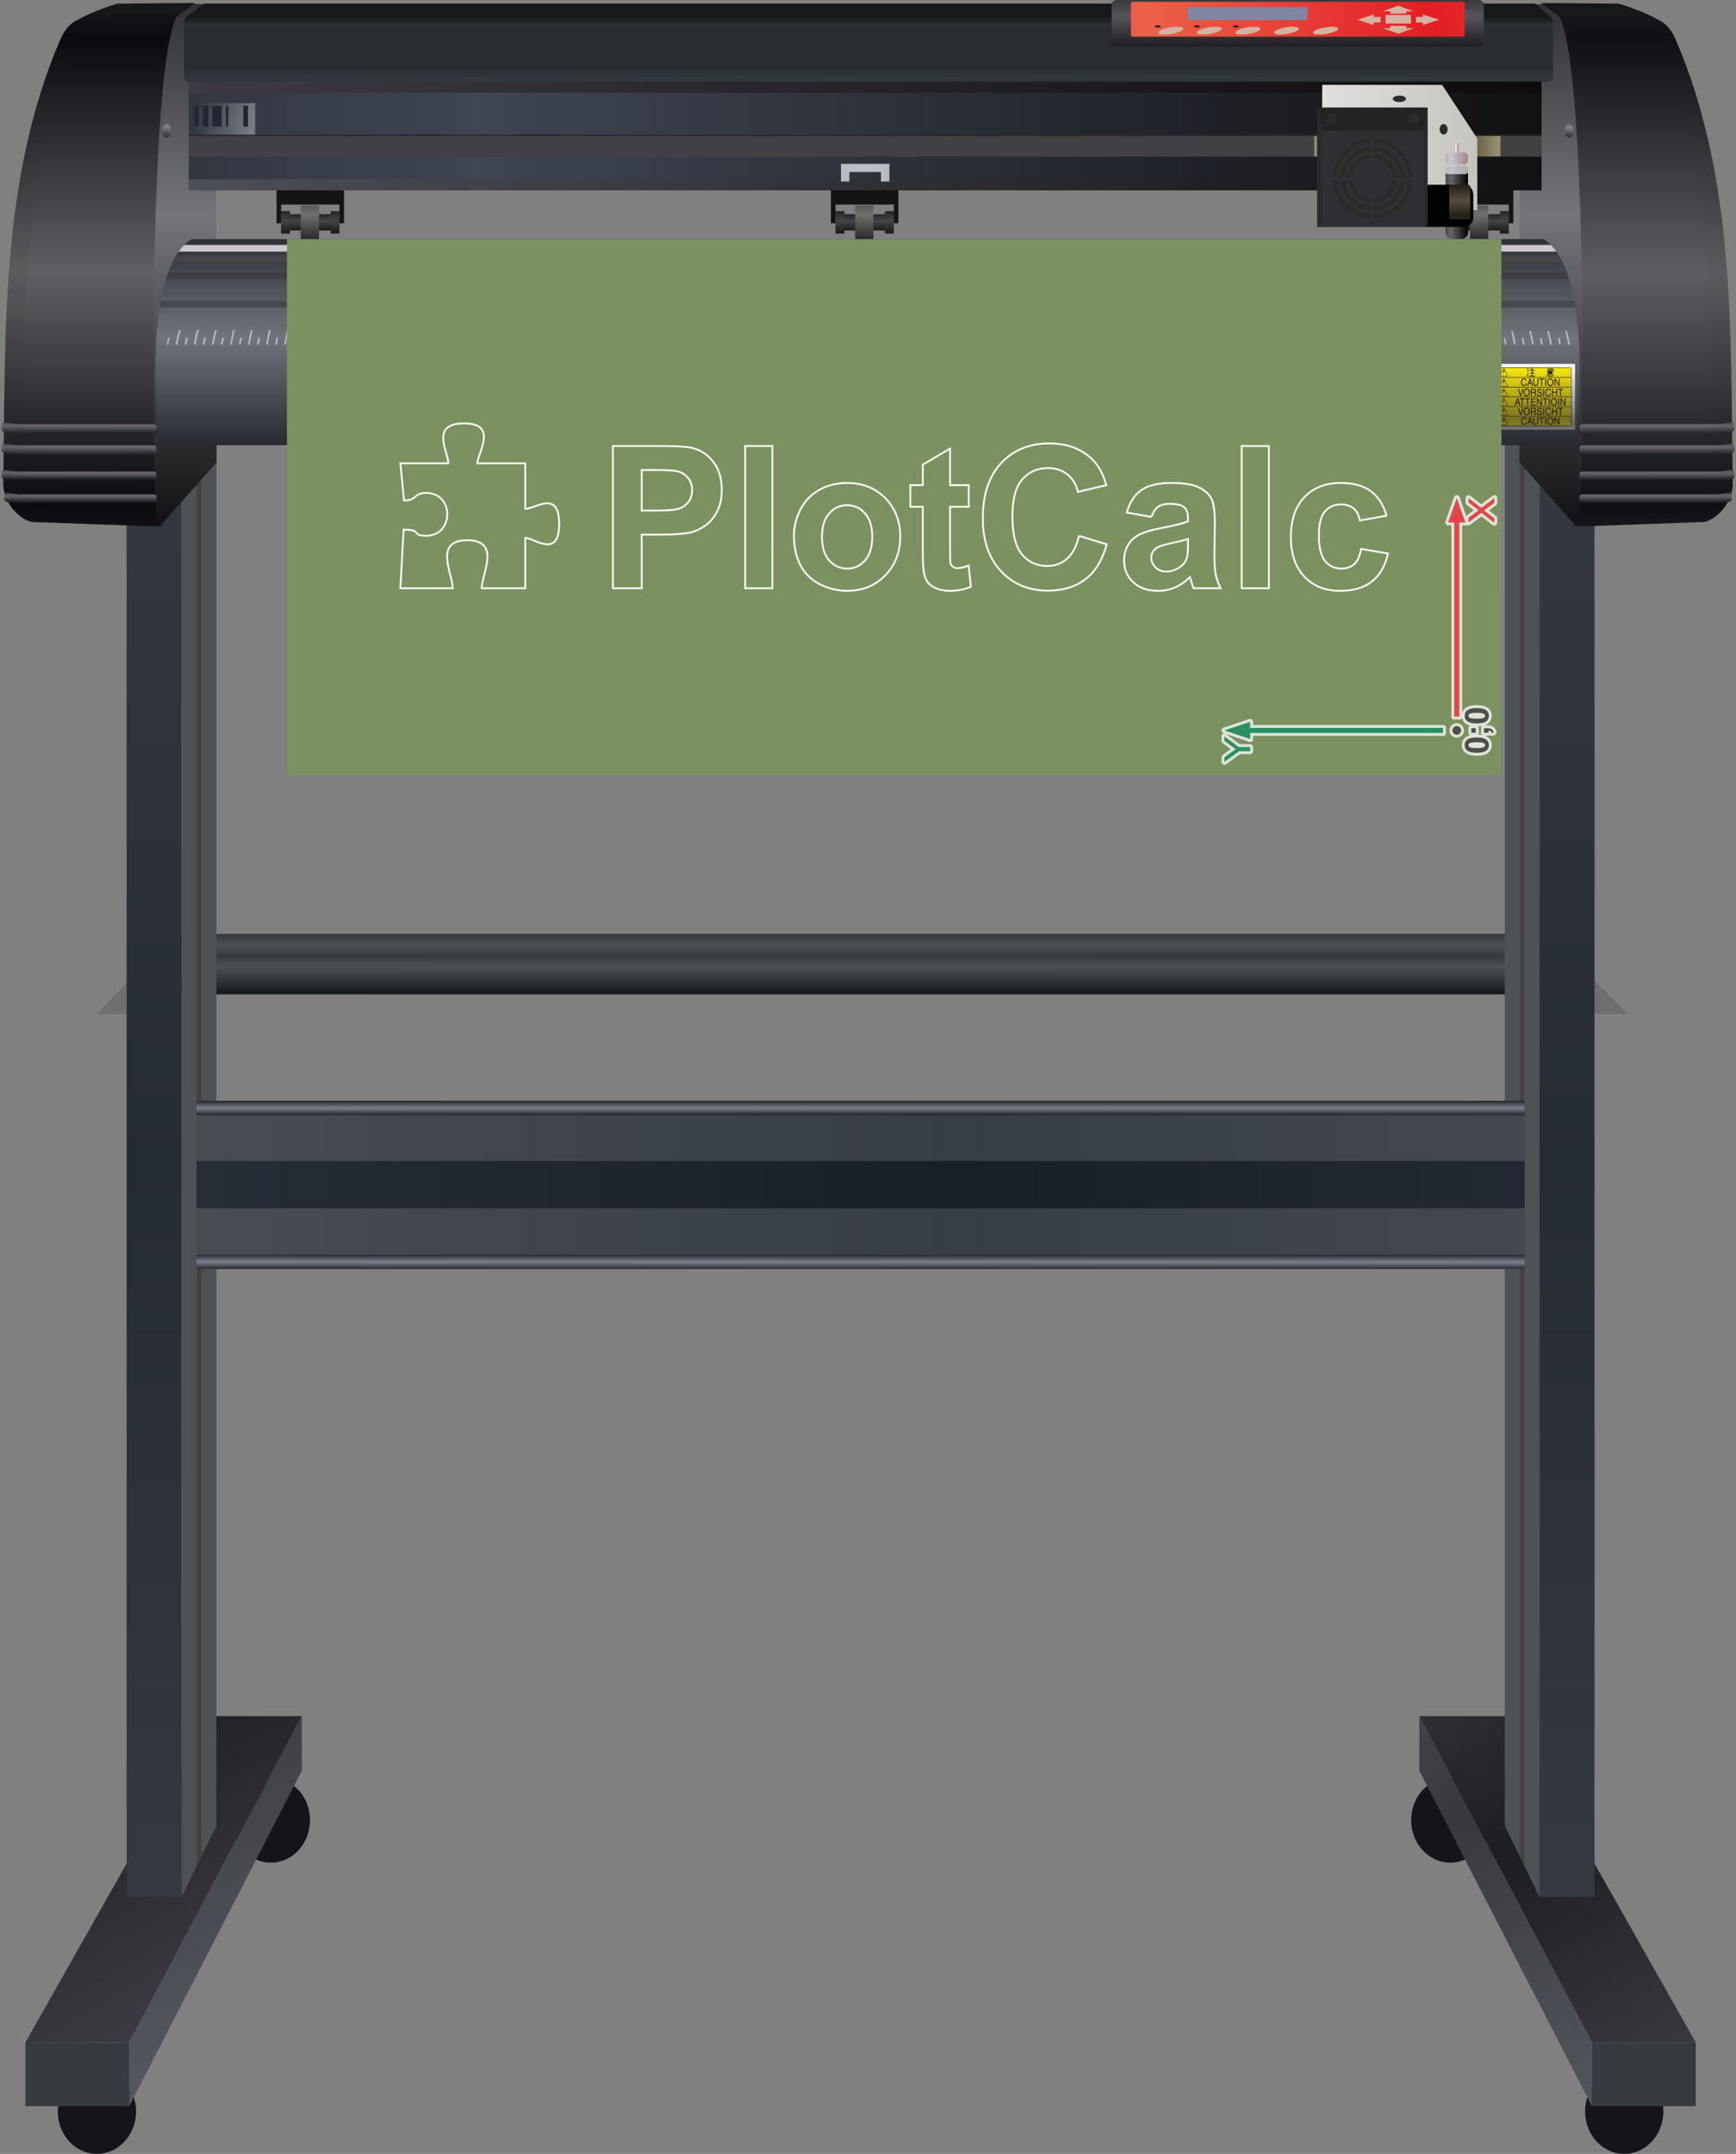 <!-- Creator: plotcalc.com 1000$ --><svg version="1.2" xmlns="http://www.w3.org/2000/svg" viewBox="-815661 -133845 971996 1205603" xmlns:xlink="http://www.w3.org/1999/xlink"><rect x="-815661" y="-133845" width="971996" height="1205603" fill="#808080" stroke="none"/><defs><linearGradient id="G1" x1="-714985" x2="-714984" y1="395137" y2="379899" spreadMethod="reflect" gradientUnits="userSpaceOnUse"><stop offset="0%" stop-color="rgba(77,81,86,1)"/><stop offset="100%" stop-color="rgba(20,22,27,1)"/></linearGradient><linearGradient id="G2" x1="-714985" x2="-714984" y1="407366" y2="392128" spreadMethod="reflect" gradientUnits="userSpaceOnUse"><stop offset="0%" stop-color="rgba(77,81,86,1)"/><stop offset="100%" stop-color="rgba(20,22,27,1)"/></linearGradient><linearGradient id="G3" x1="-646668" x2="-751593" y1="1009348" y2="827612" spreadMethod="reflect" gradientUnits="userSpaceOnUse"><stop offset="0%" stop-color="rgba(69,68,75,1)"/><stop offset="100%" stop-color="rgba(29,30,34,1)"/></linearGradient><linearGradient id="G4" x1="-744767" x2="-744766" y1="517288" y2="106658" spreadMethod="reflect" gradientUnits="userSpaceOnUse"><stop offset="0%" stop-color="rgba(37,43,50,1)"/><stop offset="100%" stop-color="rgba(52,58,63,1)"/></linearGradient><linearGradient id="G5" x1="-646668" x2="-743270" y1="1009348" y2="826757" spreadMethod="reflect" gradientUnits="userSpaceOnUse"><stop offset="0%" stop-color="rgba(87,90,96,1)"/><stop offset="100%" stop-color="rgba(55,57,62,1)"/></linearGradient><linearGradient id="G6" x1="263635" x2="158709" y1="1009348" y2="827612" spreadMethod="reflect" gradientUnits="userSpaceOnUse"><stop offset="0%" stop-color="rgba(69,68,75,1)"/><stop offset="100%" stop-color="rgba(29,30,34,1)"/></linearGradient><linearGradient id="G7" x1="176162" x2="176163" y1="517288" y2="106658" spreadMethod="reflect" gradientUnits="userSpaceOnUse"><stop offset="0%" stop-color="rgba(37,43,50,1)"/><stop offset="100%" stop-color="rgba(52,58,63,1)"/></linearGradient><linearGradient id="G8" x1="205463" x2="108860" y1="1009348" y2="826757" spreadMethod="reflect" gradientUnits="userSpaceOnUse"><stop offset="0%" stop-color="rgba(87,90,96,1)"/><stop offset="100%" stop-color="rgba(55,57,62,1)"/></linearGradient><linearGradient id="G9" x1="-705629" x2="-279545" y1="529390" y2="529390" spreadMethod="reflect" gradientUnits="userSpaceOnUse"><stop offset="0%" stop-color="rgba(73,76,83,1)"/><stop offset="100%" stop-color="rgba(53,61,70,1)"/></linearGradient><linearGradient id="G10" x1="-279545" x2="-279545" y1="486349" y2="482339" spreadMethod="reflect" gradientUnits="userSpaceOnUse"><stop offset="0%" stop-color="rgba(123,126,141,1)"/><stop offset="100%" stop-color="rgba(32,36,39,1)"/></linearGradient><linearGradient id="G11" x1="-705629" x2="-279545" y1="529257" y2="529257" spreadMethod="reflect" gradientUnits="userSpaceOnUse"><stop offset="0%" stop-color="rgba(39,45,54,1)"/><stop offset="100%" stop-color="rgba(25,31,38,1)"/></linearGradient><linearGradient id="G12" x1="-705629" x2="-705628" y1="572431" y2="568421" spreadMethod="reflect" gradientUnits="userSpaceOnUse"><stop offset="0%" stop-color="rgba(123,126,141,1)"/><stop offset="100%" stop-color="rgba(41,42,50,1)"/></linearGradient><linearGradient id="G13" x1="-761858" x2="-761858" y1="-13061" y2="159626" spreadMethod="reflect" gradientUnits="userSpaceOnUse"><stop offset="0%" stop-color="rgba(116,117,122,1)"/><stop offset="100%" stop-color="rgba(18,18,20,1)"/></linearGradient><linearGradient id="G14" x1="-768789" x2="-768788" y1="18600" y2="-111763" spreadMethod="reflect" gradientUnits="userSpaceOnUse"><stop offset="0%" stop-color="rgba(97,95,99,1)"/><stop offset="100%" stop-color="rgba(9,9,14,1)"/></linearGradient><linearGradient id="G15" x1="-757895" x2="-757894" y1="108633" y2="104421" spreadMethod="reflect" gradientUnits="userSpaceOnUse"><stop offset="0%" stop-color="rgba(34,33,38,1)"/><stop offset="100%" stop-color="rgba(106,104,110,1)"/></linearGradient><linearGradient id="G16" x1="-757895" x2="-757894" y1="120473" y2="116260" spreadMethod="reflect" gradientUnits="userSpaceOnUse"><stop offset="0%" stop-color="rgba(35,34,39,1)"/><stop offset="100%" stop-color="rgba(106,104,110,1)"/></linearGradient><linearGradient id="G17" x1="-757895" x2="-757894" y1="135157" y2="130944" spreadMethod="reflect" gradientUnits="userSpaceOnUse"><stop offset="0%" stop-color="rgba(16,15,20,1)"/><stop offset="100%" stop-color="rgba(106,104,110,1)"/></linearGradient><linearGradient id="G18" x1="-757385" x2="-757385" y1="147927" y2="143714" spreadMethod="reflect" gradientUnits="userSpaceOnUse"><stop offset="0%" stop-color="rgba(13,13,18,1)"/><stop offset="100%" stop-color="rgba(106,104,110,1)"/></linearGradient><linearGradient id="G19" x1="102532" x2="102532" y1="-13061" y2="159626" spreadMethod="reflect" gradientUnits="userSpaceOnUse"><stop offset="0%" stop-color="rgba(116,117,122,1)"/><stop offset="100%" stop-color="rgba(18,18,20,1)"/></linearGradient><linearGradient id="G20" x1="109462" x2="109462" y1="18600" y2="-111763" spreadMethod="reflect" gradientUnits="userSpaceOnUse"><stop offset="0%" stop-color="rgba(95,93,97,1)"/><stop offset="100%" stop-color="rgba(15,15,20,1)"/></linearGradient><linearGradient id="G21" x1="98569" x2="98568" y1="108633" y2="104421" spreadMethod="reflect" gradientUnits="userSpaceOnUse"><stop offset="0%" stop-color="rgba(37,37,41,1)"/><stop offset="100%" stop-color="rgba(106,104,110,1)"/></linearGradient><linearGradient id="G22" x1="98569" x2="98568" y1="120473" y2="116260" spreadMethod="reflect" gradientUnits="userSpaceOnUse"><stop offset="0%" stop-color="rgba(31,30,35,1)"/><stop offset="100%" stop-color="rgba(106,104,110,1)"/></linearGradient><linearGradient id="G23" x1="98569" x2="98568" y1="135157" y2="130944" spreadMethod="reflect" gradientUnits="userSpaceOnUse"><stop offset="0%" stop-color="rgba(21,21,26,1)"/><stop offset="100%" stop-color="rgba(106,104,110,1)"/></linearGradient><linearGradient id="G24" x1="98059" x2="98058" y1="147927" y2="143714" spreadMethod="reflect" gradientUnits="userSpaceOnUse"><stop offset="0%" stop-color="rgba(17,17,22,1)"/><stop offset="100%" stop-color="rgba(106,104,110,1)"/></linearGradient><linearGradient id="G25" x1="-690995" x2="-690995" y1="-124517" y2="-119635" spreadMethod="reflect" gradientUnits="userSpaceOnUse"><stop offset="0%" stop-color="rgba(22,24,25,1)"/><stop offset="100%" stop-color="rgba(47,51,54,1)"/></linearGradient><linearGradient id="G26" x1="-697587" x2="-697587" y1="-90047" y2="-95288" spreadMethod="reflect" gradientUnits="userSpaceOnUse"><stop offset="0%" stop-color="rgba(49,57,61,1)"/><stop offset="100%" stop-color="rgba(41,45,47,1)"/></linearGradient><linearGradient id="G27" x1="-547999" x2="47465" y1="-57706" y2="-57706" spreadMethod="reflect" gradientUnits="userSpaceOnUse"><stop offset="0%" stop-color="rgba(62,69,83,1)"/><stop offset="100%" stop-color="rgba(17,17,19,1)"/></linearGradient><linearGradient id="G28" x1="-709971" x2="47465" y1="-85017" y2="-85017" spreadMethod="reflect" gradientUnits="userSpaceOnUse"><stop offset="0%" stop-color="rgba(60,58,66,1)"/><stop offset="100%" stop-color="rgba(12,12,14,1)"/></linearGradient><linearGradient id="G29" x1="-709971" x2="47465" y1="-30395" y2="-30395" spreadMethod="reflect" gradientUnits="userSpaceOnUse"><stop offset="0%" stop-color="rgba(76,79,85,1)"/><stop offset="100%" stop-color="rgba(18,18,20,1)"/></linearGradient><linearGradient id="G30" x1="-709971" x2="47465" y1="-51937" y2="-51937" spreadMethod="reflect" gradientUnits="userSpaceOnUse"><stop offset="0%" stop-color="rgba(67,63,71,1)"/><stop offset="100%" stop-color="rgba(65,65,67,1)"/></linearGradient><linearGradient id="G31" x1="-707086" x2="-674310" y1="-70765" y2="-62634" spreadMethod="reflect" gradientUnits="userSpaceOnUse"><stop offset="0%" stop-color="rgba(47,50,58,1)"/><stop offset="100%" stop-color="rgba(119,124,134,1)"/></linearGradient><linearGradient id="G32" x1="-512654" x2="-512653" y1="115314" y2="55273" spreadMethod="reflect" gradientUnits="userSpaceOnUse"><stop offset="0%" stop-color="rgba(40,42,48,1)"/><stop offset="100%" stop-color="rgba(114,116,125,1)"/></linearGradient><linearGradient id="G33" x1="4387" x2="4387" y1="103157" y2="71303" spreadMethod="reflect" gradientUnits="userSpaceOnUse"><stop offset="0%" stop-color="rgba(102,102,102,1)"/><stop offset="100%" stop-color="rgba(254,254,254,1)"/></linearGradient><linearGradient id="G34" x1="25905" x2="25906" y1="100892" y2="71950" spreadMethod="reflect" gradientUnits="userSpaceOnUse"><stop offset="0%" stop-color="rgba(120,111,32,1)"/><stop offset="100%" stop-color="rgba(249,233,12,1)"/></linearGradient><linearGradient id="G35" x1="-325767" x2="-325767" y1="-10085" y2="-4852" spreadMethod="reflect" gradientUnits="userSpaceOnUse"><stop offset="0%" stop-color="rgba(71,68,69,1)"/><stop offset="100%" stop-color="rgba(27,25,25,1)"/></linearGradient><linearGradient id="G36" x1="-344165" x2="-344165" y1="-10348" y2="-3109" spreadMethod="reflect" gradientUnits="userSpaceOnUse"><stop offset="0%" stop-color="rgba(71,68,69,1)"/><stop offset="100%" stop-color="rgba(27,25,25,1)"/></linearGradient><linearGradient id="G37" x1="-316459" x2="-316459" y1="-10348" y2="-3109" spreadMethod="reflect" gradientUnits="userSpaceOnUse"><stop offset="0%" stop-color="rgba(71,68,69,1)"/><stop offset="100%" stop-color="rgba(27,25,25,1)"/></linearGradient><linearGradient id="G38" x1="-330608" x2="-330608" y1="-13944" y2="0" spreadMethod="reflect" gradientUnits="userSpaceOnUse"><stop offset="0%" stop-color="rgba(112,113,108,1)"/><stop offset="100%" stop-color="rgba(41,41,41,1)"/></linearGradient><linearGradient id="G39" x1="-636164" x2="-636164" y1="-10085" y2="-4852" spreadMethod="reflect" gradientUnits="userSpaceOnUse"><stop offset="0%" stop-color="rgba(71,68,69,1)"/><stop offset="100%" stop-color="rgba(27,25,25,1)"/></linearGradient><linearGradient id="G40" x1="-654562" x2="-654562" y1="-10348" y2="-3109" spreadMethod="reflect" gradientUnits="userSpaceOnUse"><stop offset="0%" stop-color="rgba(71,68,69,1)"/><stop offset="100%" stop-color="rgba(27,25,25,1)"/></linearGradient><linearGradient id="G41" x1="-626856" x2="-626856" y1="-10348" y2="-3109" spreadMethod="reflect" gradientUnits="userSpaceOnUse"><stop offset="0%" stop-color="rgba(71,68,69,1)"/><stop offset="100%" stop-color="rgba(27,25,25,1)"/></linearGradient><linearGradient id="G42" x1="-641005" x2="-641005" y1="-13944" y2="0" spreadMethod="reflect" gradientUnits="userSpaceOnUse"><stop offset="0%" stop-color="rgba(112,113,108,1)"/><stop offset="100%" stop-color="rgba(41,41,41,1)"/></linearGradient><linearGradient id="G43" x1="18545" x2="18545" y1="-10085" y2="-4852" spreadMethod="reflect" gradientUnits="userSpaceOnUse"><stop offset="0%" stop-color="rgba(71,68,69,1)"/><stop offset="100%" stop-color="rgba(27,25,25,1)"/></linearGradient><linearGradient id="G44" x1="147" x2="147" y1="-10348" y2="-3109" spreadMethod="reflect" gradientUnits="userSpaceOnUse"><stop offset="0%" stop-color="rgba(71,68,69,1)"/><stop offset="100%" stop-color="rgba(27,25,25,1)"/></linearGradient><linearGradient id="G45" x1="27854" x2="27854" y1="-10348" y2="-3109" spreadMethod="reflect" gradientUnits="userSpaceOnUse"><stop offset="0%" stop-color="rgba(71,68,69,1)"/><stop offset="100%" stop-color="rgba(27,25,25,1)"/></linearGradient><linearGradient id="G46" x1="13705" x2="13705" y1="-13944" y2="0" spreadMethod="reflect" gradientUnits="userSpaceOnUse"><stop offset="0%" stop-color="rgba(112,113,108,1)"/><stop offset="100%" stop-color="rgba(41,41,41,1)"/></linearGradient><linearGradient id="G47" x1="-722031" x2="-722030" y1="-57376" y2="-63310" spreadMethod="reflect" gradientUnits="userSpaceOnUse"><stop offset="0%" stop-color="rgba(50,51,57,1)"/><stop offset="100%" stop-color="rgba(131,133,139,1)"/></linearGradient><linearGradient id="G48" x1="63208" x2="63209" y1="-57376" y2="-62626" spreadMethod="reflect" gradientUnits="userSpaceOnUse"><stop offset="0%" stop-color="rgba(50,51,57,1)"/><stop offset="100%" stop-color="rgba(131,133,139,1)"/></linearGradient><linearGradient id="G49" x1="-182380" x2="-182380" y1="-107848" y2="-124769" spreadMethod="reflect" gradientUnits="userSpaceOnUse"><stop offset="0%" stop-color="rgba(32,29,34,1)"/><stop offset="100%" stop-color="rgba(87,85,89,1)"/></linearGradient><linearGradient id="G50" x1="-15620" x2="-173249" y1="-135165" y2="-113333" spreadMethod="reflect" gradientUnits="userSpaceOnUse"><stop offset="0%" stop-color="rgba(227,30,36,1)"/><stop offset="100%" stop-color="rgba(235,98,72,1)"/></linearGradient><linearGradient id="G51" x1="-79793" x2="-75701" y1="-51997" y2="-51997" spreadMethod="reflect" gradientUnits="userSpaceOnUse"><stop offset="0%" stop-color="rgba(155,148,115,1)"/><stop offset="100%" stop-color="rgba(122,110,77,1)"/></linearGradient><linearGradient id="G52" x1="24416" x2="5664" y1="-51997" y2="-51997" spreadMethod="reflect" gradientUnits="userSpaceOnUse"><stop offset="0%" stop-color="rgba(155,148,115,1)"/><stop offset="100%" stop-color="rgba(86,78,56,1)"/></linearGradient><linearGradient id="G53" x1="11481" x2="-75459" y1="-51258" y2="-51258" spreadMethod="reflect" gradientUnits="userSpaceOnUse"><stop offset="0%" stop-color="rgba(197,197,189,1)"/><stop offset="100%" stop-color="rgba(223,223,223,1)"/></linearGradient><linearGradient id="G54" x1="1080" x2="-573" y1="-43697" y2="-43697" spreadMethod="reflect" gradientUnits="userSpaceOnUse"><stop offset="0%" stop-color="rgba(165,130,134,1)"/><stop offset="100%" stop-color="rgba(243,231,227,1)"/></linearGradient><linearGradient id="G55" x1="6286" x2="-3339" y1="-20289" y2="-20289" spreadMethod="reflect" gradientUnits="userSpaceOnUse"><stop offset="0%" stop-color="rgba(0,0,0,1)"/><stop offset="100%" stop-color="rgba(102,102,102,1)"/></linearGradient><linearGradient id="G56" x1="6286" x2="-3339" y1="-38665" y2="-38666" spreadMethod="reflect" gradientUnits="userSpaceOnUse"><stop offset="0%" stop-color="rgba(173,173,173,1)"/><stop offset="100%" stop-color="rgba(196,196,196,1)"/></linearGradient><linearGradient id="G57" x1="6286" x2="-3339" y1="-45221" y2="-45221" spreadMethod="reflect" gradientUnits="userSpaceOnUse"><stop offset="0%" stop-color="rgba(165,130,140,1)"/><stop offset="100%" stop-color="rgba(200,199,202,1)"/></linearGradient><linearGradient id="G58" x1="-3711" x2="-3711" y1="-21713" y2="-30387" spreadMethod="reflect" gradientUnits="userSpaceOnUse"><stop offset="0%" stop-color="rgba(86,76,64,1)"/><stop offset="100%" stop-color="rgba(35,31,17,1)"/></linearGradient><linearGradient id="GS1" x1="0" x2="0" y1="0" y2="25000" gradientUnits="userSpaceOnUse"><stop offset="25%" stop-color="rgba(0,0,0,.2)"/><stop offset="100%" stop-color="rgba(0,0,0,0)"/></linearGradient><linearGradient id="GS2" x1="0" x2="0" y1="300000" y2="100000" gradientUnits="userSpaceOnUse"><stop offset="0%" stop-color="rgba(0,0,0,.1)"/><stop offset="100%" stop-color="rgba(0,0,0,0)"/></linearGradient></defs><path id="theMotionPath" d="M0 0H-630000H0" /><g><path fill="rgba(111,111,111,1)" d="m-737554 408774l-2864 24918h-20944z"/><path fill="url(#G1)" d="m-716863 388855h776489c2481 0 4511 2030 4511 4511v12632c0 2481-2030 4511-4511 4511h-776489c-2481 0-4512-2030-4512-4511v-12632c0-2481 2030-4511 4512-4511"/><path fill="rgba(111,111,111,1)" d="m70774 408774l3002 24918h21952z"/><path fill="url(#G2)" d="m-716863 401084h776489c2481 0 4511 2030 4511 4511v12632c0 2481-2030 4511-4511 4511h-776489c-2481 0-4512-2030-4512-4511v-12632c0-2481 2030-4511 4512-4511"/><path fill="rgba(20,21,26,1)" d="m-761394 1071758c-12107 0-21922-10653-21922-23793 0-13141 9815-23793 21922-23793 12107 0 21922 10652 21922 23793 0 13140-9815 23793-21922 23793"/><path fill="rgba(20,21,26,1)" d="m-664009 908740c-12107 0-21921-10652-21921-23793 0-13140 9814-23792 21921-23792 12107 0 21922 10652 21922 23792 0 13141-9815 23793-21922 23793"/><path fill="url(#G3)" d="m-743270 1009348h-58172l103446-182591h51328z"/><path fill="url(#G4)" d="m-713970 927917h-30797v-821259h30797z"/><path fill="rgba(77,82,85,1)" d="m-713970 927917l19463-39906v-821258l-19463 39905z"/><path fill="rgba(67,66,66,1)" d="m-705629 910814l2781-5700v-821259l-2781 5701z"/><path fill="rgba(55,59,64,1)" d="m-743270 1009348h-58172v35663h58172z"/><path fill="url(#G5)" d="m-743270 1009348l96602-182591v30530l-96602 187724z"/><path fill="rgba(20,21,26,1)" d="m93758 1071758c12107 0 21922-10653 21922-23793 0-13141-9815-23793-21922-23793-12107 0-21921 10652-21921 23793 0 13140 9814 23793 21921 23793"/><path fill="rgba(20,21,26,1)" d="m-3627 908740c12107 0 21921-10652 21921-23793 0-13140-9814-23792-21921-23792-12107 0-21922 10652-21922 23792 0 13141 9815 23793 21922 23793"/><path fill="url(#G6)" d="m75634 1009348h58173l-103447-182591h-51328z"/><path fill="url(#G7)" d="m46334 927917h30797v-821259h-30797z"/><path fill="rgba(77,82,85,1)" d="m46334 927917l-19463-39906v-821258l19463 39905z"/><path fill="rgba(67,66,66,1)" d="m37993 910814l-2781-5700v-821259l2781 5701z"/><path fill="rgba(55,59,64,1)" d="m75634 1009348h58173v35663h-58173z"/><path fill="url(#G8)" d="m75634 1009348l-96602-182591v30530l96602 187724z"/><path fill="url(#G9)" d="m-705629 482339h743622v94103h-743622z"/><path fill="url(#G10)" d="m37993 482339v8020h-743622v-8020z"/><path fill="url(#G11)" d="m-705629 516023h743622v26467h-743622z"/><path fill="url(#G12)" d="m-705629 568421h743622v8021h-743622z"/><path fill="url(#G13)" d="m-767230 147927l40913 12978 31954-35966-528-256474-27771-392z"/><path fill="rgba(22,24,25,1)" d="m-718868-122819l-52105-437c1882-1837 19713-8729 21640-8564l42928-346z"/><path fill="url(#G14)" d="m-726317 160905l-71082-2557c-5509-496-16646-9168-16436-22282 1329-82979-1826-169275 31813-247430 6915-16066 16480-14616 59796-14616 2655 0 5275-96 5114 2046-14795 32154-13139 225790-11673 271439 172 5374 747 10926 2468 13400"/><path fill="url(#G15)" d="m-729408 103501c-25648 0-51296 0-76944 0l-7012-877c-769-97-1408 772-1408 1713v1706c0 940 637 1629 1408 1713 2317 251 4633 626 6950 877h77006c774 0 1408-770 1408-1713v-1705c0-943-634-1714-1408-1714"/><path fill="url(#G16)" d="m-729408 115341c-25648 0-51296 0-76944 0l-7012-878c-769-96-1408 773-1408 1713v1706c0 941 637 1629 1408 1713 2317 252 4633 626 6950 878h77006c774 0 1408-771 1408-1713v-1706c0-942-634-1713-1408-1713"/><path fill="url(#G17)" d="m-729408 130025c-25648 0-51296 0-76944 0l-7012-878c-769-96-1408 773-1408 1713v1706c0 941 637 1630 1408 1713 2317 252 4633 626 6950 878h77006c774 0 1408-771 1408-1713v-1706c0-942-634-1713-1408-1713"/><path fill="url(#G18)" d="m-729384 142795c-25211 0-50421 0-75632 0l-6892-878c-755-96-1384 773-1384 1713v1706c0 940 626 1629 1384 1713 2277 252 4554 626 6831 878h75693c761 0 1384-771 1384-1713v-1706c0-942-623-1713-1384-1713"/><path fill="rgba(43,42,41,0.07)" d="m-779585 158988l-17814-640c-5509-496-16646-9168-16436-22282 1329-82979-1826-169275 31813-247430 6915-16066 16480-14616 59796-14616 2655 0 5275-96 5114 2046l-2694 8287-10396-211c-6170-26-12344-54-18504 46-4877 79-10378 171-15176 1082-5280 1002-6709 2469-8822 7377-32894 76424-29682 162109-30988 243582-49 3109 1070 5962 3004 8369 896 1116 2922 3080 4402 3639z"/><path fill="url(#G19)" d="m107904 147927l-40913 12978-31955-35966 528-256432 41205 18z"/><path fill="rgba(22,24,25,1)" d="m59542-122819l52105-437c-1883-1837-19713-8729-21640-8564l-42928-346z"/><path fill="url(#G20)" d="m66991 160905l71082-2557c5508-496 16646-9168 16435-22282-1329-82979 1827-169275-31812-247430-6915-16066-16481-14616-59796-14616-2655 0-5275-96-5114 2046 14794 32154 13139 225790 11673 271439-173 5374-748 10926-2468 13400"/><path fill="url(#G21)" d="m70082 103501c25648 0 51296 0 76944 0l7011-877c769-97 1408 772 1408 1713v1706c0 940-636 1629-1408 1713-2316 251-4632 626-6949 877h-77006c-775 0-1408-770-1408-1713v-1705c0-943 633-1714 1408-1714"/><path fill="url(#G22)" d="m70082 115341c25648 0 51296 0 76944 0l7011-878c769-96 1408 773 1408 1713v1706c0 941-636 1629-1408 1713-2316 252-4632 626-6949 878h-77006c-775 0-1408-771-1408-1713v-1706c0-942 633-1713 1408-1713"/><path fill="url(#G23)" d="m70082 130025c25648 0 51296 0 76944 0l7011-878c769-96 1408 773 1408 1713v1706c0 941-636 1630-1408 1713-2316 252-4632 626-6949 878h-77006c-775 0-1408-771-1408-1713v-1706c0-942 633-1713 1408-1713"/><path fill="url(#G24)" d="m70058 142795c25210 0 50421 0 75632 0l6891-878c756-96 1384 773 1384 1713v1706c0 940-625 1629-1384 1713-2277 252-4553 626-6830 878h-75693c-762 0-1384-771-1384-1713v-1706c0-942 622-1713 1384-1713"/><path fill="rgba(43,42,41,0.04)" d="m120259 158988l17814-640c5508-496 16646-9168 16435-22282-1329-82979 1827-169275-31812-247430-6915-16066-16481-14616-59796-14616-2655 0-5275-96-5114 2046l2694 8287 10396-211c6170-26 12343-54 18504 46 4877 79 10378 171 15176 1082 5280 1002 6709 2469 8822 7377 32894 76424 29682 162109 30987 243582 50 3109-1069 5962-3003 8369-896 1116-2922 3080-4402 3639z"/><path fill="rgba(41,45,47,1)" d="m-709803-124800h760854c1558 0 2833 1275 2833 2834v31022c0 1559-1275 2834-2833 2834h-760854c-1558 0-2833-1275-2833-2834v-31022c0-1559 1275-2834 2833-2834"/><path fill="url(#G25)" d="m-709803-124800h760854c1558 0 2833 1275 2833 2834v3481h-766520v-3481c0-1559 1275-2834 2833-2834"/><path fill="url(#G26)" d="m53884-95782v4838c0 1559-1275 2834-2833 2834h-760854c-1558 0-2833-1275-2833-2834v-4838z"/><path fill="rgba(22,24,25,1)" d="m52600-124336l-763623-186 9703-7321h745117z"/><path fill="url(#G27)" d="m-709971-27302h757436v-60808h-757436z"/><path fill="url(#G28)" d="m-709971-81924h757436v-6186h-757436z"/><path fill="url(#G29)" d="m-709971-27302h757436v-6186h-757436z"/><path fill="url(#G30)" d="m-709971-57706h757436v11538h-757436z"/><path fill="rgba(43,42,41,1)" d="m-709971-57706h757436v-815h-757436z"/><path fill="rgba(183,189,192,1)" d="m-317700-42148v9918h-4703v-5319h-17700v5319h-4704v-9918z"/><path fill="url(#G31)" d="m-708111-76136h35315v17615h-35315z"/><path fill="rgba(33,38,52,1)" d="m-706570-74689h1955v11727h-1955z"/><path fill="rgba(33,38,52,1)" d="m-702037-74689h2992v11727h-2992z"/><path fill="rgba(33,38,52,1)" d="m-696823-74689h5244v11727h-5244z"/><path fill="rgba(33,38,52,1)" d="m-689120-74689h1274v11727h-1274z"/><path fill="rgba(33,38,52,1)" d="m-679432-74689h2592v11727h-2592z"/><path fill="url(#G32)" d="m-726607 115314c-1505-14784-8986-98522 18122-115314 44148 0 712950 0 757097 0 27109 16792 19628 100530 18124 115314-56230 0-737114 0-793343 0"/><path fill="rgba(201,200,205,1)" d="m-715661 6986c973-1370 2016-2619 3131-3735h765188c1115 1116 2158 2365 3131 3735z"/><path fill="rgba(63,62,67,1)" d="m-722768 22387c389-1277 800-2521 1236-3729h783192c436 1208 847 2452 1236 3729z"/><path fill="rgba(72,73,79,1)" d="m-726267 38234c194-1256 404-2499 627-3729h791408c223 1230 433 2473 627 3729z"/><path fill="rgba(179,181,192,1)" d="m26997 59027c314 0 628 0 943 0-79-606-274-1206-393-1822-117-600-236-1215-314-1823-315 0-629 0-943 0 78 608 198 1223 314 1823 120 616 314 1216 393 1822m5029 0c314 0 628 0 1021 0-236-1266-550-2533-786-3799-235-1266-550-2533-864-3801-393 0-707 0-1022 0 315 1268 629 2535 865 3801 236 1266 550 2533 786 3799m30408 0c314 0 628 0 1021 0-236-1266-512-2540-786-3799-277-1274-628-2533-942-3801-393 0-708 0-1022 0 314 1268 666 2527 943 3801 273 1259 550 2533 786 3799m-10136 0c314 0 628 0 1021 0-236-1266-512-2540-786-3799-276-1274-628-2533-943-3801-392 0-707 0-1021 0 314 1268 666 2527 943 3801 273 1259 550 2533 786 3799m-10136 0c314 0 628 0 1021 0-236-1266-512-2540-786-3799-277-1274-628-2534-864-3801-393 0-707 0-1021 0 314 1268 587 2527 864 3801 273 1259 550 2533 786 3799m-20272 0c314 0 628 0 1021 0-236-1266-474-2544-707-3799-239-1282-629-2534-864-3801-393 0-708 0-1022 0 236 1267 626 2519 864 3801 234 1255 472 2533 708 3799m35436 0c315 0 629 0 1022 0-79-606-273-1206-393-1822-117-600-236-1215-314-1823-393 0-707 0-1022 0 79 608 198 1223 315 1823 119 616 314 1216 392 1822m-10136 0c315 0 629 0 1022 0-79-606-274-1206-393-1822-117-600-236-1215-314-1823-393 0-708 0-1022 0 79 608 198 1223 314 1823 120 616 315 1216 393 1822m-10136 0c315 0 629 0 1022 0-79-606-273-1206-393-1822-117-600-236-1215-314-1823-393 0-708 0-1022 0 79 608 198 1223 314 1823 120 616 315 1216 393 1822m-20193 0c314 0 628 0 1021 0-78-606-273-1206-393-1822-116-600-235-1215-235-1823-393 0-707 0-1022 0 79 608 119 1223 236 1823 119 616 314 1216 393 1822m-5107 0c314 0 628 0 1021 0-236-1266-474-2544-707-3799-239-1282-550-2533-864-3801-393 0-629 0-943 0 235 1267 547 2518 785 3801 234 1254 472 2533 708 3799m-10137 0c315 0 629 0 1022 0-236-1266-472-2533-707-3799-236-1266-550-2534-786-3801-393 0-707 0-1021 0 235 1267 550 2535 785 3801 236 1266 472 2533 707 3799m5108 0c314 0 628 0 1021 0-78-606-273-1206-393-1822-116-600-157-1215-235-1823-393 0-708 0-1022 0 79 608 119 1223 236 1823 120 616 314 1216 393 1822m-718951 0c314 0 629 0 1022 0 0-648 157-1297 314-1946 157-648 314-1298 471-1948-393 0-707 0-1021 0-157 650-315 1300-472 1948-157 649-314 1298-314 1946m648077 0c315 0 629 0 1022 0-79-606-275-1211-315-1822-39-605-157-1215-157-1823-393 0-707 0-1021 0 0 608 118 1218 157 1823 39 611 236 1216 314 1822m5029 0c314 0 628 0 1021 0-235-1266-354-2538-550-3799-197-1272-471-2534-628-3801-393 0-707 0-1022 0 157 1267 432 2529 629 3801 195 1261 314 2533 550 3799m40544 0c314 0 629 0 943 0-236-1266-395-2544-629-3799-238-1282-550-2533-785-3801-315 0-629 0-943 0 235 1268 588 2529 786 3801 195 1261 392 2533 628 3799m10058 0c314 0 628 0 1021 0-236-1266-472-2533-707-3799-236-1266-472-2533-707-3801-393 0-707 0-1022 0 236 1268 472 2535 707 3801 236 1266 472 2533 708 3799m-20194 0c314 0 629 0 1021 0-235-1266-433-2538-628-3799-198-1272-472-2533-707-3801-393 0-707 0-1022 0 236 1268 510 2529 707 3801 196 1261 393 2533 629 3799m-10136 0c314 0 629 0 1021 0-235-1266-433-2538-628-3799-198-1272-472-2533-707-3801-393 0-708 0-1022 0 236 1268 510 2529 707 3801 196 1261 393 2533 629 3799m-10136 0c314 0 629 0 1021 0-235-1266-471-2533-628-3799-157-1266-393-2533-629-3801-393 0-707 0-1021 0 236 1268 510 2529 707 3801 195 1261 314 2533 550 3799m-20272 0c314 0 629 0 1021 0-157-1266-354-2538-550-3799-197-1272-392-2533-628-3801-393 0-707 0-1022 0 236 1268 431 2529 629 3801 195 1261 393 2533 550 3799m45573 0c314 0 628 0 1021 0-78-606-236-1215-314-1822-79-607-236-1215-236-1823-393 0-707 0-1021 0 0 608 157 1217 235 1823 79 607 236 1216 315 1822m20272 0c314 0 628 0 1021 0-78-606-312-1200-393-1822-77-602-157-1215-235-1823-393 0-707 0-1022 0 79 608 158 1221 236 1823 80 622 314 1216 393 1822m-10136 0c314 0 628 0 1021 0-78-606-312-1200-393-1822-78-602-157-1215-235-1823-393 0-707 0-1022 0 79 608 158 1221 236 1823 80 622 314 1216 393 1822m-20272 0c314 0 628 0 1021 0-78-606-236-1215-314-1822-79-606-157-1215-236-1823-393 0-707 0-1021 0 78 608 157 1216 235 1823 79 607 236 1216 315 1822m-10136 0c314 0 628 0 1021 0-78-606-236-1215-314-1822-79-607-157-1215-236-1823-393 0-707 0-1021 0 78 608 157 1216 235 1823 79 607 236 1216 315 1822m-10058 0c314 0 629 0 943 0-78-606-236-1215-314-1822-79-607-157-1215-236-1823-314 0-628 0-943 0 79 608 157 1216 236 1823 79 607 236 1216 314 1822m-20272 0c314 0 629 0 1022 0-79-606-234-1200-315-1822-77-602-157-1215-157-1823-393 0-707 0-1021 0 0 608 79 1221 157 1823 80 622 236 1216 314 1822m-313902 0c314 0 628 0 1021 0 0-610-39-1222 0-1830 39-612 79-1220 157-1830-393 0-707 0-1021 0-79 610-118 1217-157 1830-39 608 0 1220 0 1830m162019 0c314 0 628 0 1021 0-78-606-117-1211-157-1822-39-605 0-1215 0-1823-393 0-707 0-1021 0 0 608-39 1218 0 1823 39 611 78 1216 157 1822m5029 0c314 0 628 0 1021 0-78-1266-157-2533-236-3799-78-1266-157-2533-235-3801-393 0-708 0-1022 0 79 1268 157 2535 236 3801 78 1266 157 2533 236 3799m81009 0c315 0 629 0 1022 0-157-1266-276-2536-393-3799-118-1270-314-2533-471-3801-393 0-708 0-1022 0 157 1268 353 2531 471 3801 118 1263 236 2533 393 3799m40544 0c315 0 629 0 1022 0-157-1266-315-2541-472-3799-158-1278-392-2534-550-3801-392 0-707 0-1021 0 157 1267 432 2531 550 3801 118 1263 314 2533 471 3799m20194 0c314 0 629 0 1021 0-157-1266-392-2533-550-3799-157-1266-393-2534-550-3801-393 0-707 0-1021 0 157 1267 393 2535 550 3801 157 1266 393 2533 550 3799m-10058 0c315 0 629 0 943 0-157-1266-315-2540-471-3799-159-1278-393-2533-629-3801-314 0-628 0-943 0 236 1268 470 2523 629 3801 156 1259 314 2533 471 3799m-20272 0c315 0 629 0 1022 0-157-1266-315-2533-472-3799-157-1266-314-2533-471-3801-393 0-707 0-1022 0 158 1268 315 2535 472 3801 157 1266 314 2533 471 3799m-10136 0c315 0 629 0 1022 0-157-1266-314-2533-472-3799-157-1266-314-2533-471-3801-393 0-707 0-1022 0 158 1268 315 2535 472 3801 157 1266 314 2533 471 3799m-10136 0c315 0 629 0 1022 0-157-1266-276-2536-393-3799-118-1270-314-2533-472-3801-392 0-707 0-1021 0 157 1268 353 2531 471 3801 118 1263 236 2533 393 3799m-20272 0c315 0 629 0 1022 0-157-1266-276-2536-393-3799-119-1270-236-2533-393-3801-393 0-707 0-1021 0 157 1268 274 2531 392 3801 118 1263 236 2533 393 3799m-30329 0c314 0 628 0 1021 0-157-1266-196-2536-314-3799-118-1270-236-2534-314-3801-393 0-708 0-1022 0 79 1267 236 2535 314 3801 79 1266 158 2533 315 3799m20193 0c314 0 629 0 1022 0-157-1266-315-2534-393-3799-79-1266-236-2534-315-3801-392 0-707 0-1021 0 79 1267 236 2535 314 3801 79 1265 236 2533 393 3799m-10057 0c314 0 628 0 1021 0-157-1266-197-2536-314-3799-118-1270-314-2534-393-3801-393 0-707 0-1021 0 157 1268 274 2531 392 3801 118 1263 158 2533 315 3799m-20272 0c314 0 628 0 1021 0-157-1266-236-2533-314-3799-79-1266-236-2534-314-3801-393 0-708 0-1022 0 79 1267 236 2535 314 3801 79 1266 158 2533 315 3799m-10136 0c314 0 628 0 1021 0-78-1266-157-2536-236-3799-79-1273-235-2534-314-3801-393 0-707 0-1021 0 78 1267 235 2528 314 3801 78 1263 157 2533 236 3799m-10136 0c314 0 628 0 1021 0-78-1266-196-2534-236-3799-39-1267-235-2534-235-3801-393 0-708 0-1022 0 0 1267 197 2534 236 3801 39 1265 157 2533 236 3799m-20272 0c314 0 628 0 1021 0-79-1266-157-2533-236-3799-78-1266-157-2534-157-3801-393 0-707 0-1021 0 0 1267 78 2535 157 3801 78 1266 157 2533 236 3799m86117 0c314 0 628 0 1021 0-78-606-196-1211-236-1822-39-605-78-1215-78-1823-393 0-707 0-1022 0 0 608 40 1218 79 1823 39 611 157 1216 236 1822m40465 0c314 0 629 0 1022 0-79-606-158-1215-236-1822-79-606-157-1215-157-1823-393 0-708 0-1022 0 0 608 79 1216 157 1823 79 607 157 1216 236 1822m20272 0c314 0 629 0 1022 0-79-606-234-1200-315-1822-78-602-78-1215-157-1823-393 0-707 0-1021 0 78 608 79 1221 157 1823 80 622 236 1216 314 1822m-10136 0c314 0 629 0 1022 0-79-606-234-1200-315-1823-77-601-78-1214-157-1822-314 0-628 0-943 0 0 608 79 1217 157 1823 79 607 158 1216 236 1822m-20272 0c314 0 629 0 1021 0-78-606-157-1215-235-1822-79-607-157-1215-157-1823-393 0-707 0-1022 0 0 608 79 1216 157 1823 79 607 158 1216 236 1822m-10057 0c314 0 628 0 943 0-79-606-197-1211-236-1822-39-605-79-1215-157-1823-315 0-629 0-943 0 78 608 118 1218 157 1823 39 611 157 1216 236 1822m-10137 0c315 0 629 0 1022 0-78-606-196-1211-236-1822-39-605-78-1215-78-1823-393 0-708 0-1022 0 0 608 40 1218 79 1823 39 611 157 1216 235 1822m-20271 0c314 0 628 0 1021 0-78-606-196-1211-236-1822-39-605-78-1215-78-1823-393 0-707 0-1022 0 0 608 40 1218 79 1823 39 611 157 1216 236 1822m-30408 0c314 0 628 0 1021 0-79-606-157-1215-157-1822 0-607-79-1215-79-1823-393 0-707 0-1021 0 0 608 78 1216 78 1823 0 607 79 1216 158 1822m20272 0c314 0 628 0 1021 0-79-606-196-1211-236-1823-39-604-78-1214-78-1822-393 0-707 0-1022 0 0 608 40 1218 79 1822 39 612 157 1217 236 1823m-10136 0c314 0 628 0 1021 0-79-606-118-1216-157-1822-40-610-79-1215-79-1823-393 0-707 0-1021 0 0 608 39 1213 78 1823 40 606 79 1216 158 1822m-20273 0c315 0 629 0 1022 0-79-606-157-1215-157-1822 0-607-79-1215-79-1823-393 0-707 0-1021 0 0 608 78 1216 78 1823 0 607 79 1216 157 1822m-10057 0c314 0 629 0 943 0-79-606-118-1211-157-1822-39-605-79-1215-79-1823-314 0-628 0-943 0 0 608 40 1218 79 1823 39 611 78 1216 157 1822m-10136 0c314 0 628 0 1021 0-78-606-117-1211-157-1822-39-605 0-1215 0-1823-393 0-707 0-1021 0 0 608-39 1218 0 1823 39 611 78 1216 157 1822m-20272 0c314 0 629 0 1021 0-78-606-117-1211-157-1823-39-604 0-1214 0-1822-393 0-707 0-1021 0 0 608-39 1218 0 1822 39 612 78 1217 157 1823m-146855 0c315 0 629 0 1022 0 0-1271 0-2542 78-3812 79-1269 79-2541 236-3812-393 0-707-1-1021-1-79 1272-158 2544-236 3813-79 1270-79 2541-79 3812m81010 0c314 0 629 0 1022 0-79-1266-79-2533-79-3799 0-1266 0-2534 0-3801-393 0-707 0-1022 0 0 1267 0 2535 0 3801 0 1266 0 2533 79 3799m40544 0c314 0 629 0 1022 0-79-1266-118-2534-157-3799-40-1268-79-2533-158-3801-393 0-628 0-943 0 0 1267 40 2533 79 3801 39 1265 79 2533 157 3799m20272 0c315 0 629 0 943 0-79-1266-118-2533-157-3799-39-1267-157-2533-236-3801-314 0-628 0-943 0 79 1268 197 2534 236 3801 39 1266 79 2533 157 3799m-10136 0c314 0 629 0 1022 0-79-1266-118-2534-158-3799-39-1268-157-2534-157-3801-393 0-707 0-1021 0 0 1267 118 2533 157 3801 39 1265 78 2533 157 3799m-20272 0c314 0 629 0 1022 0-79-1266-158-2533-158-3799 0-1266-78-2534-78-3801-393 0-707 0-1022 0 0 1267 79 2535 79 3801 0 1266 79 2533 157 3799m-10136 0c314 0 629 0 1021 0-78-1266-39-2533-78-3799-39-1268-79-2534-79-3801-393 0-707 0-1021 0 0 1267 39 2533 79 3801 39 1266 0 2533 78 3799m-10136 0c314 0 629 0 1022 0-79-1266-79-2533-79-3799 0-1266-79-2534-79-3801-393 0-707 0-1021 0 0 1267 79 2535 79 3801 0 1266 0 2533 78 3799m-20194 0c315 0 629 0 943 0-78-1266 0-2531 0-3799 0-1269-78-2534-78-3801-314 0-629 0-943 0 0 1267 78 2532 78 3801 0 1268-78 2533 0 3799m-30408 0c315 0 629 0 1022 0 0-1266 0-2534 0-3801 0-1266 79-2533 79-3801-393 0-708 0-1022 0 0 1268-79 2535-79 3801 0 1267 0 2535 0 3801m20273 0c314 0 628 0 1021 0-79-1266-39-2532 0-3799 39-1265 0-2533 0-3801-393 0-707 0-1021 0 0 1268 39 2536 0 3801-40 1267-79 2533 0 3799m-10136 0c314 0 628 0 1021 0 0-1266 0-2533 0-3799 0-1266 0-2534 79-3801-393 0-708 0-1022 0-78 1267-78 2535-78 3801 0 1266 0 2533 0 3799m-20273 0c315 0 629 0 1022 0 0-1267 39-2533 78-3801 40-1266 0-2535 79-3804-393 0-707 0-1021 0-79 1269-40 2538-79 3804-39 1268-79 2534-79 3801m-10136 0c315 0 629 0 1022 0 0-1268 39-2535 79-3803 39-1267 78-2537 78-3807-393 0-707 0-1021 0 0 1269-40 2539-79 3806-39 1269-79 2536-79 3804m-10136 0c315 0 629 0 1022 0 0-1269 0-2539 78-3807 79-1269 79-2539 158-3809-393-1-708-1-1022-1-78 1270-78 2541-157 3809-79 1269-79 2539-79 3808m-20193 0c314 0 629 0 943 0 0-1272 118-2542 157-3816 39-1271 78-2545 157-3819-314 0-628 0-943 0-78 1273-118 2547-157 3819-39 1273-157 2544-157 3816m86038 0c315 0 629 0 1022 0-79-607-118-1217-79-1823 40-609 0-1215 79-1822-393 0-707 0-1022 0 0 608-39 1213-78 1822-40 606 0 1216 78 1823m40466 0c314 0 628 0 1021 0-78-606-78-1215-78-1822 0-607 0-1215 0-1823-393 0-707 0-1022 0 0 608 0 1216 0 1823 0 607 0 1216 79 1822m20272 0c314 0 628 0 1021 0-78-606-157-1210-157-1823 0-611 0-1214 0-1822-393 0-707 0-1021 0 0 608 0 1211 0 1822 0 613 78 1217 157 1823m-10136 0c314 0 628 0 1021 0-78-606-78-1215-78-1822 0-607-79-1215 0-1823-393 0-707 0-1022 0-78 608 0 1216 0 1823 0 607 0 1216 79 1822m-20194 0c315 0 629 0 943 0-78-606-78-1215-78-1822 0-607 0-1215 0-1823-315 0-629 0-943 0 0 608 0 1216 0 1823 0 607 0 1216 78 1822m-10136 0c315 0 629 0 1022 0-79-606-79-1215-79-1822 0-607 0-1215 0-1823-393 0-707 0-1021 0 0 608 0 1216 0 1823 0 607 0 1216 78 1822m-10136 0c315 0 629 0 1022 0-79-607-79-1215-79-1823 0-606 0-1215 79-1822-393 0-707 0-1022 0-78 607-78 1216-78 1822 0 608 0 1216 78 1823m-20272 0c314 0 629 0 1022 0-79-607-118-1217-79-1823 40-610 79-1214 79-1822-393 0-708 0-1022 0 0 608-39 1212-78 1822-39 606 0 1216 78 1823m-30408 0c314 0 629 0 1022 0 0-608 0-1216 0-1824 0-607 0-1215 78-1823-393 0-707 0-1021 0-79 608-79 1216-79 1823 0 608 0 1216 0 1824m20272 0c315 0 629 0 1022 0-79-607-118-1217-79-1823 40-610 79-1214 79-1822-393 0-707 0-1022 0 0 608-39 1212-78 1822-39 606 0 1216 78 1823m-10136 0c314 0 629 0 1022 0 0-607 0-1215 0-1823 0-607 0-1215 78-1822-393 0-707 0-1021-1-79 608-79 1216-79 1823 0 608 0 1216 0 1823m-20193 0c314 0 628 0 1021 0 0-608 0-1216 0-1824 0-608 79-1215 79-1824-393 0-707 0-1022 0 0 608-78 1216-78 1824 0 608 0 1216 0 1824m-10136 0c314 0 628 0 1021 0 0-609-39-1219 0-1826 40-611 79-1217 79-1825-393 0-707 0-1022 0 0 608-39 1214-78 1825-39 607 0 1217 0 1826m-10136 0c314 0 628 0 1021 0 0-609-39-1220 0-1828 40-612 79-1217 157-1827-392 0-707 0-1021 0-79 610-118 1215-157 1827-40 608 0 1219 0 1828m-20272 0c314 0 628 0 1021 0 0-610-39-1223 0-1833 40-613 79-1221 157-1832-393 0-707 0-1021 0-79 610-118 1218-157 1832-40 610 0 1223 0 1833m-151884 0c315 0 629 0 1022 0 0-632 40-1270 157-1896 119-639 236-1263 314-1895-392-1-707-1-1021-1-79 633-195 1257-314 1896-117 626-158 1264-158 1896m5108 0c314 0 628 0 1021 0 79-1315 274-2625 472-3946 195-1310 314-2632 550-3948-393-1-708-2-1022-3-236 1317-354 2640-550 3950-197 1321-393 2631-471 3947m81009 0c315 0 629 0 943 0 79-1289 196-2575 315-3867 117-1287 157-2580 314-3871-314-1-629-1-943-1-157 1290-197 2584-314 3871-119 1293-236 2579-315 3868m40466 0c314 0 628 0 1021 0 0-1279 79-2558 158-3836 78-1278 157-2558 314-3837-393 0-707-1-1022-1-157 1279-157 2561-236 3838-78 1285-235 2557-235 3836m20272 0c314 0 628 0 1021 0 0-1274 79-2549 158-3821 78-1274 78-2550 235-3824-393-1-707-1-1021-2-157 1274-157 2551-236 3825-79 1273-157 2548-157 3822m-10136 0c314 0 628 0 1021 0 0-1276 79-2553 157-3828 79-1276 158-2554 236-3831-393 0-707-1-1021-1-79 1278-157 2555-236 3832-78 1274-157 2552-157 3828m-20272 0c314 0 628 0 1021 0 0-1281 118-2558 236-3842 118-1278 157-2563 314-3845-393-1-707-1-1021-2-157 1282-197 2568-314 3846-119 1284-236 2562-236 3843m-10136 0c314 0 628 0 1021 0 0-1284 158-2567 236-3851 79-1283 157-2568 314-3853-393 0-707-1-1021-1-157 1284-236 2570-314 3854-79 1284-236 2567-236 3851m-10136 0c314 0 628 0 1021 0 0-1286 118-2576 236-3859 118-1290 236-2574 393-3861-393 0-707-1-1022-1-157 1287-274 2571-392 3861-118 1283-236 2573-236 3860m-20194 0c315 0 629 0 1022 0 78-1293 196-2581 314-3876 118-1290 236-2586 393-3880-393-1-707-1-1022-2-157 1293-275 2590-392 3880-118 1296-236 2585-315 3878m-30408 0c314 0 629 0 1022 0 78-1302 275-2601 393-3906 117-1299 235-2606 471-3908-393-1-707-2-1021-2-236 1303-354 2609-472 3909-118 1305-314 2605-393 3907m20272 0c314 0 629 0 1022 0 78-1296 157-2592 314-3887 157-1294 236-2592 471-3888-392-1-707-1-1021-2-236 1296-314 2594-472 3889-157 1295-235 2592-314 3888m-10136 0c315 0 629 0 1022 0 78-1299 157-2598 314-3897 157-1297 314-2598 471-3898-393-1-707-1-1021-1-157 1300-314 2600-471 3898-158 1299-236 2599-315 3898m-20272 0c314 0 629 0 1022 0 78-1306 235-2611 392-3916 158-1305 315-2612 472-3918-393-1-707-2-1021-2-158 1307-315 2614-472 3919-157 1305-314 2611-393 3917m-10136 0c314 0 629 0 1022 0 78-1309 235-2619 393-3927 157-1309 314-2619 549-3928-392 0-707 0-1021-1-236 1309-393 2620-550 3928-157 1309-314 2619-393 3928m-10136 0c314 0 629 0 1022 0 78-1312 197-2630 392-3937 198-1317 393-2625 550-3938-314 0-628-1-942-2-236 1313-432 2621-629 3939-196 1307-314 2625-393 3938m-20193 0c314 0 628 0 1021 0 79-1318 314-2638 472-3957 157-1319 392-2638 628-3958-393-1-707-1-1021-1-236 1320-472 2640-629 3958-157 1319-393 2639-471 3958m86038 0c314 0 629 0 1022 0 0-619 39-1240 78-1858 39-622 157-1239 236-1858-393 0-707-1-1022-1-78 620-196 1236-235 1859-40 618-79 1239-79 1858m40544 0c314 0 629 0 943 0 0-614 0-1229 78-1842 79-613 79-1226 158-1841-315-1-629-1-943-1-79 615-79 1229-157 1842-79 613-79 1228-79 1842m20194 0c314 0 628 0 1021 0 0-611-39-1225 0-1835 39-615 157-1223 157-1835-393 0-628-1-943-1-78 612-118 1225-157 1836-39 614-78 1223-78 1835m-10136 0c314 0 628 0 1021 0 0-613 39-1222 79-1838 39-611 78-1226 157-1839-393 0-707 0-1022-1-78 614-118 1228-157 1839-39 617-78 1226-78 1839m-20194 0c314 0 629 0 1022 0 0-615 0-1231 78-1846 79-613 79-1230 157-1845-393 0-707 0-1021-1-79 615-79 1232-157 1846-79 615-79 1231-79 1846m-10136 0c314 0 629 0 1022 0 0-616 0-1233 78-1850 79-615 157-1231 236-1849-393 0-707 0-1022 0-78 617-157 1234-235 1849-79 617-79 1234-79 1850m-10136 0c314 0 629 0 1022 0 0-618 0-1236 78-1854 79-617 157-1235 236-1853-393-1-707-1-1022-1-78 618-157 1236-235 1854-79 618-79 1236-79 1854m-20272 0c314 0 629 0 1021 0 0-621 40-1244 79-1863 40-624 157-1241 236-1862-393 0-707 0-1022-1-78 621-196 1239-235 1863-40 619-79 1242-79 1863m-30330 0c315 0 629 0 1022 0 0-625 79-1251 157-1876 79-626 157-1251 236-1876-393-1-707-1-1022-2-78 626-157 1252-235 1877-79 625-158 1251-158 1877m20194 0c314 0 628 0 1021 0 0-623 79-1245 158-1867 78-621 78-1244 235-1867-393 0-707 0-1021 0-157 622-157 1245-236 1867-78 622-157 1244-157 1867m-10057 0c314 0 628 0 942 0 0-623 79-1248 158-1872 78-622 157-1247 235-1871-314 0-628 0-943-1-78 624-157 1249-235 1872-79 623-157 1248-157 1872m-20273 0c315 0 629 0 1022 0 0-627 79-1254 157-1881 79-627 157-1255 236-1882-393-1-707-1-1022-1-78 627-157 1255-235 1882-79 627-158 1255-158 1882m-10136 0c315 0 629 0 1022 0 0-628 78-1258 157-1886 79-629 157-1258 314-1886-393-1-707-1-1021-1-157 628-236 1257-315 1886-78 628-157 1258-157 1887m-10136 0c315 0 629 0 1022 0 0-630 78-1261 157-1891 79-630 236-1260 314-1890-393-1-707-1-1021-1-79 631-236 1261-314 1891-79 630-158 1261-158 1891m-20272 0c315 0 629 0 1022 0 0-633 40-1273 157-1901 119-641 236-1267 314-1901-393 0-707-1-1021-1-79 635-195 1261-315 1902-116 628-157 1268-157 1901m-146776 0c315 0 629 0 1022 0 157-1352 471-2705 786-4057 314-1352 628-2706 1021-4058-393 0-707 0-1021 0-393 1352-708 2706-1022 4058-314 1352-629 2705-786 4057m81010 0c314 0 629 0 1022 0 157-1340 392-2680 628-4019 236-1339 472-2680 786-4020-393-1-707-1-1022-2-314 1340-550 2682-785 4021-236 1340-472 2680-629 4020m40466 0c314 0 628 0 1021 0 79-1328 353-2651 550-3985 196-1324 393-2657 629-3987-393-1-708-1-943-2-315 1329-512 2664-707 3987-198 1335-472 2658-550 3987m20272 0c314 0 628 0 1021 0 79-1322 276-2650 471-3967 198-1327 393-2644 629-3967-393-1-707-2-1021-2-236 1324-432 2641-629 3968-196 1317-393 2645-471 3968m-10136 0c314 0 628 0 1021 0 79-1325 353-2645 550-3976 196-1320 393-2652 629-3978-393-1-707-1-1022-1-235 1326-433 2658-628 3979-198 1330-472 2650-550 3976m-20272 0c314 0 628 0 1021 0 157-1331 314-2663 550-3995 236-1330 393-2664 707-3995-393-1-707-1-1021-2-236 1333-472 2666-708 3996-235 1332-392 2665-549 3996m-10136 0c314 0 628 0 1021 0 157-1334 314-2669 550-4003 236-1334 471-2670 786-4004-393-1-707-1-1022-2-314 1335-550 2671-785 4005-236 1334-393 2669-550 4004m-10058 0c314 0 629 0 943 0 157-1337 393-2675 629-4010 235-1337 392-2676 707-4014-315 0-629 0-943-1-315 1337-472 2676-707 4014-236 1336-472 2674-629 4011m-20272 0c314 0 629 0 1021 0 158-1342 393-2684 629-4026 236-1341 471-2685 786-4027-393-1-707-1-1022-2-314 1343-550 2686-785 4028-236 1342-472 2685-629 4027m-30408 0c314 0 629 0 1021 0 158-1347 431-2688 708-4043 273-1341 550-2697 864-4046-393 0-707 0-1022 0-314 1348-628 2697-864 4046-236 1348-550 2696-707 4043m20272 0c314 0 629 0 1021 0 158-1344 355-2697 629-4033 277-1352 550-2689 864-4034-393-1-707-1-1021-1-314 1345-588 2683-864 4035-274 1336-472 2689-629 4033m-10136 0c314 0 628 0 1021 0 158-1345 431-2684 708-4037 273-1339 471-2694 864-4040-393-1-707-1-1022-2-392 1347-590 2702-864 4041-276 1354-550 2693-707 4038m-20272 0c314 0 629 0 1021 0 157-1349 434-2705 707-4049 277-1356 551-2700 944-4049-393 0-708 0-1022-1-393 1350-666 2693-943 4050-274 1344-550 2700-707 4049m-10057 0c314 0 628 0 942 0 158-1350 509-2692 786-4051 274-1343 550-2703 864-4054-314 0-628 0-943-1-314 1352-590 2712-864 4055-276 1359-628 2701-785 4051m-10136 0c314 0 628 0 1021 0 157-1351 471-2703 786-4054 314-1352 550-2705 943-4057-393 0-708-1-1022-1-393 1352-628 2706-943 4058-314 1350-628 2703-785 4054m-20273 0c315 0 629 0 1022 0 157-1352 471-2706 786-4058 314-1352 628-2707 1021-4060-393 0-707 0-1021 0-393 1353-708 2708-1022 4060-314 1352-628 2706-786 4058m86039 0c314 0 628 0 1021 0 0-643 119-1293 236-1930 119-650 314-1285 393-1930-393 0-707 0-1022-1-78 645-273 1280-393 1931-116 637-235 1287-235 1930m40544 0c314 0 628 0 1021 0 0-638 117-1268 236-1914 117-632 236-1275 314-1914-393 0-707-1-1021-1-79 639-198 1283-314 1914-120 647-236 1277-236 1915m20193 0c315 0 629 0 1022 0 0-635 116-1262 236-1905 116-629 157-1271 314-1905-393-1-707-1-1022-1-157 634-197 1276-314 1905-119 644-236 1271-236 1906m-10057 0c314 0 628 0 943 0 0-636 116-1265 236-1910 116-630 157-1273 314-1909-314-1-629-1-943-1-157 636-198 1280-314 1910-120 644-236 1274-236 1910m-20272 0c314 0 629 0 1021 0 0-640 157-1280 236-1919 79-639 236-1278 314-1918-393-1-707-1-1021-1-79 640-236 1279-314 1919-79 639-236 1279-236 1919m-10136 0c314 0 628 0 1021 0 0-641 119-1288 236-1923 119-648 236-1281 393-1922-393 0-707 0-1022-1-157 641-273 1275-392 1923-117 635-236 1282-236 1923m-10136 0c314 0 628 0 1021 0 0-642 119-1290 236-1926 119-650 236-1285 393-1927-393 0-707-1-1022-1-157 643-273 1278-393 1927-116 637-235 1285-235 1927m-20272 0c314 0 628 0 1021 0 0-644 119-1295 236-1933 119-652 314-1289 393-1934-393 0-707 0-1022 0-78 645-273 1282-393 1934-116 638-235 1289-235 1933m-30330 0c315 0 629 0 1022 0 0-646 157-1293 314-1940 157-646 236-1294 393-1941-393-2-707-2-1022-2-157 647-236 1296-392 1942-158 647-315 1295-315 1941m20272 0c315 0 629 0 943 0 0-644 195-1282 314-1935 117-640 236-1291 393-1937-314 0-628 0-943 0-157 646-276 1297-392 1936-120 654-315 1292-315 1936m-10136 0c315 0 629 0 1022 0 0-645 195-1284 314-1937 117-641 236-1293 393-1939-393 0-707 0-1022 0-157 646-276 1298-392 1939-120 653-315 1292-315 1937m-20272 0c314 0 629 0 1022 0 0-647 157-1295 314-1942 157-647 314-1295 393-1944-393 0-707 0-1022 0-78 649-235 1297-393 1944-157 647-314 1295-314 1942m-10136 0c314 0 629 0 1022 0 0-647 157-1296 314-1944 157-648 314-1296 471-1945-392 0-707 0-1021 0-157 649-314 1297-472 1945-157 648-314 1297-314 1944m-10136 0c314 0 629 0 1022 0 0-648 157-1297 314-1945 157-648 314-1297 471-1946-393 0-707 0-1021 0-157 649-315 1298-472 1946-157 648-314 1297-314 1945m-20193 0c314 0 628 0 942 0 0-648 158-1297 315-1946 157-649 314-1299 471-1948-314 0-628 0-864-1-157 650-314 1299-471 1948-158 649-315 1298-393 1947"/><path fill="rgba(67,69,71,1)" d="m-719112 12879h778352c-634-1305-1302-2555-2016-3729h-774320c-714 1174-1382 2424-2016 3729"/><path fill="url(#G33)" d="m-9741 69828h75972v36826h-75972z"/><path fill="url(#G34)" d="m64020 71915h-42624v32425h42624z"/><path fill="rgba(35,25,22,1)" d="m-1087 80470c372 140 2798 1907 3022 2199-415 419-2505 2044-3022 2223v-1050l-1836 3-55-2313h1872zm5668 8086c1448-156 1038-146 1241 973 595 72 203-65 453 230 3 4 116 220 140 261 92 160 84 166 154 256 193-679 64-687 622-747l62-972 655-41c0-2140 260-2610-657-3089l-19-2103-1456 31 1 2140c-679 170-11 103-488 311-305 132-429 74-745 0l6-9487c-31-1454-593-1204-1762-1199-1871 7-3744 0-5615 0-3609 0-2920-1458-2920 9342 0 1057 0 2114 0 3171 0 891-248 2263 533 2554 406 151 7002 62 8371 69 1483 8 1236-258 1424-1700"/><path fill="rgba(35,25,22,1)" d="m14440 84155l-157-1212-2640 1498c158-637 58-1003-110-1591-285 92-1734 1317-2054 1589-475 403-471 502-688 1284-155 558-330 1097-430 1692l1113-215-993 1382 1830 1199-1623 377 1855 1961-3096-510 375 2396c-677-307-1326-860-1935-1212-230 339-471 911-659 1317-387 835-287 581-841 1122l-4445 4354c-235 202-291 293-515 516-205 205-342 290-547 496-192 193-262 338-445 497 1458 238 4330 48 5939 49 1759 0 1445 391 3168-1387 1034-1068 4758-503 6146-1604l3344-2951c-376-518-1136-1293-2096-747-264 150-710 559-921 760-476 453-446 383-1201 377 29-525 938-2003 1232-2552 680-1268 700-1180 1846-1911 1555-993 922-734 2892-737 1043-2 1708-844 1859-1927-1425-34-2917-532-4087 111-819 451-2489 1542-3318 1742 64-806 334-1673 532-2414 398-1485 136-992 1193-1687 1242-817 2795-1131 1927-3483z"/><path fill="rgba(35,25,22,1)" d="m45316 89948l1826 3197h506c74-655 28-1579 28-2264 0-2065 184-1763-467-1763l-7 3176-1587-2829c-218-389-151-347-773-347l28 4027h437z"/><path fill="rgba(35,25,22,1)" d="m58563 89948c290 372 658 1087 921 1572 314 578 621 1107 905 1625h507c75-652 28-1581 28-2264 0-2064 184-1763-466-1763l-8 3178c-333-482-611-1054-911-1600-926-1691-698-1578-1448-1578l27 4027h437z"/><path fill="rgba(35,25,22,1)" d="m54678 82085l467 25 2-3152c757 922 1557 3172 2037 3155l325-10v-3999l-468 3-3 3137c-240-222-722-1210-914-1555-965-1731-693-1614-1447-1580z"/><path fill="rgba(35,25,22,1)" d="m53953 89597c1842-742 2230 2599 851 3079-1810 629-2170-2547-851-3079m-1204 2237c590 2373 3908 1636 3323-1315-507-2565-4081-1737-3323 1315"/><path fill="rgba(35,25,22,1)" d="m38693 84257c1757-765 2296 2464 907 3052-1749 740-2300-2446-907-3052m2143 2039c561-2903-2860-3630-3374-1119-603 2946 2859 3781 3374 1119"/><path fill="rgba(35,25,22,1)" d="m51964 78563c1765-728 2216 2697 786 3111-1822 528-2164-2544-786-3111m-111-494c-2062 649-1405 4904 1061 4078 1953-654 1419-4859-1061-4078"/><path fill="rgba(35,25,22,1)" d="m42019 84225c613-3 1186-67 1693 130 490 1522-613 1255-1711 1249zm1877 1477c653-370 548-1488-52-1783-453-223-1726-181-2325-134l12 4000 461 13 5-1738c2412-9 1528 85 1892 1728l558 10c-164-542-137-425-175-1122-42-779-206-629-376-974"/><path fill="rgba(41,39,40,1)" d="m50818 75551l1490 3c-345 274-308 239-48 737l430-178c-46-312-176-379-332-551l1299-13 39-1662h-2888z"/><path fill="rgba(35,25,22,1)" d="m45559 85141c-155-735 128-1011 741-1012 588-1 759 301 919 812l402-11c-35-1647-1978-1541-2447-666-361 672-65 1364 462 1548 685 239 1021 143 1583 564 142 894-302 1147-1073 1039-294-41-519-196-640-415-313-570 142-510-596-513 45 839 326 1237 1007 1375 1898 387 2334-1658 1258-2173-518-247-1192-223-1616-548"/><path fill="rgba(35,25,22,1)" d="m42063 89595l2100-7-20-470-2559 2 16 4024 2587 1 27-478-2131 1-20-1357 1936-5-22-473-1914-1z"/><path fill="rgba(35,25,22,1)" d="m53810 85917l1863-2 19 1881 462-12 2-3988-483-11v1654l-1857-2-49-1669-436 17 12 4000 462 13z"/><path fill="rgba(35,25,22,1)" d="m34037 89755l504 1707-1077 4zm-762 2222l1467 9 358 1158 505-11-1251-4015c-572 0-550-85-744 487-63 185-102 316-158 486-244 748-894 2521-980 3058l468-23z"/><path fill="rgba(35,25,22,1)" d="m41063 78738l475 1725-1047 6zm-1610 3375c553 0 489 12 649-520 75-248 134-413 183-646h1474l321 1164 519 2-1269-4019c-787-13-512-73-1191 1921-212 623-537 1462-686 2098"/><path fill="rgba(35,25,22,1)" d="m52709 86320c-676 0-332 63-636 591-456 793-1879 803-1986-898-129-2044 1384-2093 1860-1614 442 445-29 643 747 565-312-1954-3229-1840-3112 954 117 2773 3078 2412 3127 402"/><path fill="rgba(35,25,22,1)" d="m39102 80636c-870 0-280 984-1330 1089-2047 204-1442-4194 420-3129 320 183 280 350 515 698l377 8c35-1689-3173-2113-3083 908 90 3004 3289 2223 3101 426"/><path fill="rgba(35,25,22,1)" d="m42825 80493c0 1154 397 1764 1450 1723 1702-67 1357-2057 1357-4129l-483 42c1 1759 308 3550-877 3596-1292 50-964-1764-964-3583l-483-55z"/><path fill="rgba(35,25,22,1)" d="m34699 83771l-436-1c-8 343 1050 3548 1249 4028h486c194-533 1260-3640 1249-4028l-439 1c-436 915-587 2566-1086 3310z"/><path fill="rgba(41,39,40,1)" d="m26383 88996l2088 4098-4214 22c141-451 1931-3933 2126-4120m-2272 4267c402 204 3911 122 4509 39 66-586-705-1765-978-2311l-869-1684c-158-328-107-391-384-560-353 138-533 665-718 1038l-1172 2298c-173 323-534 823-388 1180"/><path fill="rgba(35,25,22,1)" d="m26395 83635l2074 4095-4216 19 1564-3149c207-399 345-767 578-965m2219 4312c64-493-213-807-417-1215-299-596-1452-3169-1893-3323-305 218-849 1463-1067 1872-364 683-652 1293-1025 1990-505 942 201 718 1671 718 795 0 2021 74 2731-42"/><path fill="rgba(35,25,22,1)" d="m24253 82232c71-219 1806-3825 2132-4107l2055 4107zm4361 197c71-547-744-1857-1000-2368-227-453-943-2049-1303-2205-412 391-1659 3102-2066 3839-556 1009 99 776 1638 776 794 0 2021 75 2731-42"/><path fill="rgba(35,25,22,1)" d="m36889 89594l969-14c287-119 330-363-73-468l-2632 6 46 477h1159l18 3543 460-1z"/><path fill="rgba(41,39,40,1)" d="m24251 76625c162-556 776-1580 1041-2116 171-347 347-673 524-1030 107-217 179-336 279-539 185-379 99-286 313-437 399 1030 1837 3423 2034 4122zm-146 182c161 32 4316 209 4503-109 140-239-1280-2798-1578-3387-168-330-345-912-726-1038-302 207-1496 2704-1815 3335-210 416-495 726-384 1199"/><path fill="rgba(35,25,22,1)" d="m56848 83776c-230 51-120-1-246 138v191c146 160 174 152 579 149 189-1 378-6 568-6 178 642 21 2674 72 3533l464 17 43-3544c787-26 1029 132 1170-245-109-291 10-170-281-244l-1190 6c-254 0-507 0-762-4-79-1-353-5-417 9"/><path fill="rgba(35,25,22,1)" d="m47295 78588v3525l484-26-1-3523 1189-10 21-445-2900-24c12 811-17 368 1207 503"/><path fill="rgba(35,25,22,1)" d="m38787 89111c-679-15-549 87-599 245 183 319-340 239 1198 238l27 3545 462-4 2-3540 1176 2 31-479c-511 0-1022 0-1534 0-256 0-508-2-763-7"/><path fill="rgba(35,25,22,1)" d="m49813 89595l1189-4-22-473-2802-3-56 336c199 107-193 154 535 150 234-1 435-7 670 8l25 3541 459-32z"/><path fill="rgba(35,25,22,1)" d="m727 91477l2713 370-1455 2754c684-352 1372-735 2085-1103 787-406 1553-521 1721-1525l-2465 1312c251-606 775-1306 993-1867l-2216-288c209-267 203-143 428-501-798-74-1389 360-1804 848"/><path fill="rgba(35,25,22,1)" d="m48409 87821h506v-4098h-506z"/><path fill="rgba(35,25,22,1)" d="m49506 82113h506v-4097h-506z"/><path fill="rgba(35,25,22,1)" d="m51531 93168h506v-4098h-506z"/><path fill="rgba(35,25,22,1)" d="m56762 93168h506v-4098h-506z"/><path fill="rgba(35,25,22,1)" d="m53471 76165c-692-79-2 78-506 346l-1267-2-24-827-374-5c-114 1211-94 1274 905 1265 512-5 1706 120 1266-777"/><path fill="rgba(35,25,22,1)" d="m26349 86844c91-477 136-923 205-1405 59-415 313-1338-242-1264-462 61-236 822-173 1264 66 470 106 956 210 1405"/><path fill="rgba(35,25,22,1)" d="m26349 81327c91-477 136-923 205-1406 59-415 313-1337-242-1264-463 61-233 830-172 1268 64 467 106 955 209 1402"/><path fill="rgba(35,25,22,1)" d="m26345 75724c90-413 141-892 199-1335 60-451 303-1284-159-1335-544-60-310 783-255 1180 70 504 123 994 215 1490"/><path fill="rgba(35,25,22,1)" d="m26338 92204c107-364 147-917 205-1329 58-420 302-1278-161-1329-524-58-311 763-257 1151 69 506 122 992 213 1507"/><path fill="rgba(35,25,22,1)" d="m39129 76632l337 244 182-350c186-377 482-852 585-1260l-247-161c-148 94-27-38-143 116z"/><path fill="rgba(35,25,22,1)" d="m50117 76594c100 77 252 194 347 255 467-642 237-390 536-882l-387-222c-120 162-436 721-496 849"/><path fill="rgba(35,25,22,1)" d="m53578 75906l568 793 369-153c-158-446-354-608-622-857z"/><path fill="rgba(35,25,22,1)" d="m39285 73973c261 135 465 353 687 532l266-373c-214-152-481-395-716-534-201 245-115 29-237 375"/><path fill="rgba(35,25,22,1)" d="m39401 72615l647 666 276-377c-266-250-386-415-701-560-80 83-152 178-222 271"/><path fill="rgba(35,25,22,1)" d="m54678 103800l467 25 2-3152c757 923 1557 3173 2037 3156l325-11v-3999l-468 3-3 3137c-240-222-722-1209-914-1555-965-1730-693-1614-1447-1580z"/><path fill="rgba(35,25,22,1)" d="m51964 100278c1765-727 2216 2697 786 3112-1822 527-2164-2544-786-3112m-111-494c-2062 649-1405 4904 1061 4078 1953-653 1419-4859-1061-4078"/><path fill="rgba(35,25,22,1)" d="m41063 100453l475 1725-1047 7zm-1610 3376c553 0 489 12 649-521 75-248 134-413 183-646h1474l321 1164 519 3-1269-4020c-787-13-512-73-1191 1921-212 623-537 1462-686 2099"/><path fill="rgba(35,25,22,1)" d="m39102 102351c-870 0-280 984-1330 1089-2047 205-1442-4194 420-3129 320 183 280 350 515 698l377 9c35-1689-3173-2113-3083 907 90 3004 3289 2224 3101 426"/><path fill="rgba(35,25,22,1)" d="m42825 102209c0 1153 397 1764 1450 1722 1702-66 1357-2057 1357-4129l-483 42c1 1759 308 3550-877 3596-1292 51-964-1764-964-3583l-483-55z"/><path fill="rgba(35,25,22,1)" d="m24253 103947c71-219 1806-3825 2132-4107l2055 4107zm4361 198c71-548-744-1858-1000-2369-227-453-943-2049-1303-2204-412 390-1659 3101-2066 3838-556 1009 99 777 1638 777 794 0 2021 74 2731-42"/><path fill="rgba(35,25,22,1)" d="m47295 100304v3525l484-27-1-3523 1189-9 21-446-2900-24c12 811-17 368 1207 504"/><path fill="rgba(35,25,22,1)" d="m49506 103829h506v-4098h-506z"/><path fill="rgba(35,25,22,1)" d="m26349 103042c91-477 136-922 205-1405 59-415 313-1337-242-1264-463 60-233 829-172 1268 64 467 106 954 209 1401"/><path fill="rgba(41,39,40,1)" d="m21675 99288l42043-3 322 18-20 5118-42339 1-21-351zm0-10885l42043-3 322 18v245l-20 4861-316 13h-42023l-21-351zm-29361-16316l29082 11v32320h-16v3l-29109-3v-32320h43zm71172 10855h74c99 10 251 24 480 43v226l-20 4881-42339 13-21-350 15-4789c13612 0 27223 0 40835 0 697 0 926-12 976-24m-41826-5428h-238h42802l-506-4 322 22v5107l-364 14c-14006 0-28010-17-42016 0zm30338-4190l-116-454 1283 3-170 492zm-30344-1242h20053c-11 27-28 57-38 78-10 20-25 53-37 78-158 343 73-172-70 153-32 72-38 48-94 233 325 142 506 302 701 587l-1465 27-2 385 1306 9-1 1157h-1050l2 417h1031l-6 1272c-1294 0-1432-187-1470 318 311 247 1933 87 2679 106 629 17 616 141 629-424l-1396 1 8-1273c167 0 546 29 683 13 440-50 281 78 317-329-79-60-24-41-168-91l-863-10v-1157c800 0 1262 129 1282-172 19-289-57-262-576-254-241 3-478 7-723 6l133-503c-166-87-284-173-434-288l-358-332 10609-7v419c-927 0-1547-152-1534 197 117 288 329 171 672 175l127 463c-759 85-1118-137-1288 219 123 197-3 95 220 163l3973 21c362-58 253 107 285-378l-1388-19 172-458c570-37 674 182 712-383l-1554-89c52-440-50-317 400-343 162-9 426 12 603 13h8774c2121 0-94-117 1530 18v5107l-42380 14zm42529-222c-269-186-59709-71-68631-71-3987 0-3558-292-3546 907l1 10178c-42 141-4 362-1 707l1 3984c-10 1072-82 4308 0 5658l1 5035c0 961-126 5919 72 6413 512 169 24083 48 26052 48 4769 0 45914 133 46100-60 224-536 71-9536 71-10975l-1-523c117-2156 1-9112 1-10362l-22-10748c-67-284 52-15-98-191m-42508 21980c9825 21 34845 83 41115-13h928l322 22-20 5141h-42339l-21-351z"/><path fill="rgba(35,25,22,1)" d="m38693 94947c1757-764 2296 2465 907 3053-1749 740-2300-2446-907-3053m2143 2040c561-2903-2860-3630-3374-1120-603 2946 2859 3782 3374 1120"/><path fill="rgba(35,25,22,1)" d="m42019 94916c613-4 1186-67 1693 130 490 1521-613 1254-1711 1249zm1877 1477c653-370 548-1488-52-1783-453-223-1726-181-2325-135l12 4000 461 14 5-1739c2412-8 1528 86 1892 1729l558 10c-164-542-137-426-175-1123-42-778-206-629-376-973"/><path fill="rgba(35,25,22,1)" d="m45559 95831c-155-734 128-1010 741-1012 588-1 759 302 919 813l402-11c-35-1648-1978-1542-2447-667-361 672-65 1365 462 1549 685 239 1021 143 1583 564 142 893-302 1146-1073 1039-294-42-519-196-640-415-313-570 142-511-596-513 45 839 326 1236 1007 1375 1898 387 2334-1658 1258-2173-518-248-1192-224-1616-549"/><path fill="rgba(35,25,22,1)" d="m53810 96608l1863-2 19 1880 462-11 2-3988-483-11v1653l-1857-1-49-1669-436 17 12 3999 462 14z"/><path fill="rgba(35,25,22,1)" d="m52709 97010c-676 0-332 64-636 592-456 792-1879 802-1986-898-129-2044 1384-2094 1860-1615 442 445-29 643 747 565-312-1954-3229-1840-3112 955 117 2773 3078 2411 3127 401"/><path fill="rgba(35,25,22,1)" d="m34699 94461h-436c-8 342 1050 3548 1249 4028h486c194-533 1260-3640 1249-4028l-439 1c-436 914-587 2566-1086 3310z"/><path fill="rgba(35,25,22,1)" d="m26395 94326l2074 4095-4216 19 1564-3149c207-400 345-767 578-965m2219 4311c64-493-213-807-417-1214-299-597-1452-3169-1893-3323-305 218-849 1462-1067 1872-364 682-652 1293-1025 1990-505 941 201 717 1671 717 795 0 2021 74 2731-42"/><path fill="rgba(35,25,22,1)" d="m56848 94466c-230 51-120 0-246 139v190c146 161 174 152 579 150 189-2 378-7 568-7 178 642 21 2675 72 3533l464 18 43-3545c787-25 1029 133 1170-244-109-292 10-170-281-244l-1190 6c-254 0-507 0-762-4-79-2-353-6-417 8"/><path fill="rgba(35,25,22,1)" d="m48409 98512h506v-4098h-506z"/><path fill="rgba(35,25,22,1)" d="m26349 97535c91-478 136-923 205-1406 59-415 313-1337-242-1264-462 62-236 823-173 1264 66 470 106 956 210 1406"/><path fill="url(#G35)" d="m-319516-4852h-24485v-9092h24485z"/><path fill="url(#G36)" d="m-343162-3109h-4453c-151 0-274-123-274-274v-12030c0-151 123-274 274-274h4453c150 0 274 123 274 274v12030c0 151-124 274-274 274"/><path fill="url(#G37)" d="m-315456-3109h-4453c-150 0-274-123-274-274v-12030c0-151 124-274 274-274h4453c151 0 274 123 274 274v12030c0 151-123 274-274 274"/><path fill="url(#G38)" d="m-336858-18796h10199v18796h-10199z"/><path fill="rgba(21,19,20,1)" d="m-350425-27302c12593 0 25186 0 37779 0v7983v10429h-2536v-10429h-32707v10429h-2536v-10429z"/><path fill="url(#G39)" d="m-629913-4852h-24485v-9092h24485z"/><path fill="url(#G40)" d="m-653559-3109h-4453c-151 0-274-123-274-274v-12030c0-151 123-274 274-274h4453c150 0 274 123 274 274v12030c0 151-124 274-274 274"/><path fill="url(#G41)" d="m-625853-3109h-4453c-150 0-274-123-274-274v-12030c0-151 124-274 274-274h4453c151 0 274 123 274 274v12030c0 151-123 274-274 274"/><path fill="url(#G42)" d="m-647255-18796h10199v18796h-10199z"/><path fill="rgba(21,19,20,1)" d="m-660822-27302c12593 0 25186 0 37779 0v7983v10429h-2536v-10429h-32707v10429h-2536v-10429z"/><path fill="url(#G43)" d="m24797-4852h-24485v-9092h24485z"/><path fill="url(#G44)" d="m1150-3109h-4453c-150 0-274-123-274-274v-12030c0-151 124-274 274-274h4453c151 0 274 123 274 274v12030c0 151-123 274-274 274"/><path fill="url(#G45)" d="m28857-3109h-4453c-151 0-274-123-274-274v-12030c0-151 123-274 274-274h4453c151 0 274 123 274 274v12030c0 151-123 274-274 274"/><path fill="url(#G46)" d="m7455-18796h10199v18796h-10199z"/><path fill="rgba(21,19,20,1)" d="m-6112-27302c12593 0 25186 0 37778 0v7983v10429h-2535v-10429h-32708v10429h-2535v-10429z"/><path fill="url(#G47)" d="m-722327-64512c1397 0 2530 1731 2530 3865 0 2135-1133 3865-2530 3865-1397 0-2530-1730-2530-3865 0-2134 1133-3865 2530-3865"/><path fill="url(#G48)" d="m62912-64512c1397 0 2530 1731 2530 3865 0 2135-1133 3865-2530 3865-1397 0-2530-1730-2530-3865 0-2134 1133-3865 2530-3865"/><path fill="url(#G49)" d="m-190438-107848h202766c1543 0 2805-1262 2805-2805v-20386c0-1543-1262-2806-2805-2806h-202766c-1543 0-2805 1263-2805 2806v20386c0 1543 1262 2805 2805 2805"/><path fill="url(#G50)" d="m-181311-132837h184658c603 0 1097 494 1097 1097v17310c0 604-494 1097-1097 1097h-184658c-604 0-1097-493-1097-1097v-17310c0-603 493-1097 1097-1097"/><path fill="rgba(214,178,160,1)" d="m-24099-127502l-4162-7v1314h-9030v-1330l-4161-7 8676-3115z"/><path fill="rgba(214,178,160,1)" d="m-46470-125779l-21 1428h3828v3100h-3874l-21 1428-9075-2978z"/><path fill="rgba(214,178,160,1)" d="m-39881-125453h14211v4814h-14211z"/><path fill="rgba(214,178,160,1)" d="m-24099-118100l-4162 7v-1314h-9030v1330l-4161 8 8676 3115z"/><path fill="rgba(214,178,160,1)" d="m-19081-125779l21 1428h-3828v3100h3874l21 1428 9075-2978z"/><path fill="rgba(214,178,160,1)" d="m-157155-115444c3488-992 4972-2354 3313-3041-1658-687-5831-440-9319 552-3488 992-4971 2353-3313 3041 1659 687 5831 440 9319-552"/><path fill="rgba(214,178,160,1)" d="m-135587-115444c3488-992 4971-2354 3313-3041-1659-687-5831-440-9319 552-3489 992-4972 2353-3313 3041 1658 687 5831 440 9319-552"/><path fill="rgba(214,178,160,1)" d="m-113955-115444c3488-992 4972-2354 3313-3041-1658-687-5831-440-9319 552-3488 992-4972 2353-3313 3041 1659 687 5831 440 9319-552"/><path fill="rgba(214,178,160,1)" d="m-92412-115444c3488-992 4971-2354 3313-3041-1659-687-5831-440-9319 552-3488 992-4972 2353-3313 3041 1658 687 5831 440 9319-552"/><path fill="rgba(214,178,160,1)" d="m-70422-115444c3488-992 4971-2354 3313-3041-1659-687-5831-440-9319 552-3489 992-4972 2353-3313 3041 1658 687 5831 440 9319-552"/><path fill="rgba(30,26,23,1)" d="m-123659-118463c935 0 1692-260 1692-580 0-321-757-581-1692-581-934 0-1691 260-1691 581 0 320 757 580 1691 580"/><path fill="rgba(30,26,23,1)" d="m-145454-118463c934 0 1691-260 1691-580 0-321-757-581-1691-581-935 0-1692 260-1692 581 0 320 757 580 1692 580"/><path fill="rgba(30,26,23,1)" d="m-167384-118463c935 0 1692-260 1692-580 0-321-757-581-1692-581-934 0-1692 260-1692 581 0 320 758 580 1692 580"/><path fill="rgba(129,133,161,1)" d="m-150705-129796h67189v7245h-67189z"/></g><g><path fill="url(#G51)" d="m-75701-46287h-4092v-11419h4092z"/><path fill="url(#G52)" d="m5664-46287h18752v-11419h-18752z"/><path fill="url(#G53)" d="m-75459-55158l54322 38968h32618v-40116l-19695-30020h-67115z"/><path fill="url(#G54)" d="m405-53854h-810c-371 0-675 303-675 674v18965c0 372 304 675 675 675h810c371 0 675-303 675-675v-18965c0-371-304-674-675-674"/><path fill="url(#G55)" d="m2357-40578h-4714c-2161 0-3929 1768-3929 3929v32720c0 2161 1768 3929 3929 3929h4714c2161 0 3929-1768 3929-3929v-32720c0-2161-1768-3929-3929-3929"/><path fill="url(#G56)" d="m4842-40976h-9684c-794 0-1444 650-1444 1444v1733c0 794 650 1444 1444 1444h9684c794 0 1444-650 1444-1444v-1733c0-794-650-1444-1444-1444"/><path fill="url(#G57)" d="m4187-48579h-8374c-1154 0-2099 944-2099 2099v2518c0 1155 945 2099 2099 2099h8374c1154 0 2099-944 2099-2099v-2518c0-1155-945-2099-2099-2099"/><path fill="rgba(2,2,0,1)" d="m-16724-6830h20644c2935 0 5337-2401 5337-5336v-12939c0-2935-2402-5336-5337-5336h-20644c-2935 0-5336 2401-5336 5336v12939c0 2935 2401 5336 5336 5336"/><path fill="rgba(43,42,41,1)" d="m-16291-73639h-61911v66809h61911z"/><path fill="rgba(49,47,51,1)" d="m-18838-60904h-56621v54074h56621z"/><path fill="rgba(35,34,37,1)" d="m-78202-73639h61911l-2547 12735h-56621z"/><path fill="rgba(43,42,41,1)" d="m-23952-64309c-1725 0-3123-1398-3123-3123 0-1724 1398-3122 3123-3122 1724 0 3122 1398 3122 3122 0 1725-1398 3123-3122 3123"/><path fill="rgba(43,42,41,1)" d="m-70407-64309c-1724 0-3122-1398-3122-3123 0-1724 1398-3122 3122-3122 1724 0 3122 1398 3122 3122 0 1725-1398 3123-3122 3123"/><path fill="rgba(43,42,41,1)" d="m-48284-22635c-2664-266-5056-1458-6847-3249-1792-1792-2984-4183-3250-6847h-2405c273 3325 1736 6315 3961 8540 2226 2226 5215 3688 8541 3962zm-10097-12368c266-2663 1458-5055 3250-6846 1791-1792 4183-2984 6847-3250v-2405c-3326 273-6315 1735-8541 3961-2225 2226-3688 5215-3961 8540zm12368-10096c2664 266 5055 1458 6847 3250 1791 1791 2984 4183 3250 6846h2405c-274-3325-1736-6314-3961-8540-2226-2226-5215-3688-8541-3961zm10097 12368c-266 2664-1459 5055-3250 6847-1792 1791-4183 2983-6847 3249v2406c3326-274 6315-1736 8541-3962 2225-2225 3687-5215 3961-8540zm-12368 14371c-3841-277-7295-1950-9859-4513-2563-2563-4235-6017-4512-9858h-2401c281 4502 2223 8555 5220 11552 2997 2997 7049 4939 11552 5220zm-14371-16643c277-3840 1949-7295 4512-9858 2563-2563 6018-4235 9859-4512v-2402c-4503 282-8555 2223-11552 5221-2997 2997-4939 7049-5220 11551zm16642-14370c3841 277 7295 1949 9858 4512 2564 2563 4236 6018 4513 9858h2401c-281-4502-2223-8554-5220-11551-2997-2998-7050-4939-11552-5221zm14371 16642c-277 3841-1949 7295-4513 9858-2563 2563-6017 4236-9858 4513v2401c4502-281 8555-2223 11552-5220 2997-2997 4939-7050 5220-11552zm-16642 18843c-5074-284-9643-2458-13014-5829-3372-3371-5545-7940-5829-13014h-2399c286 5735 2729 10903 6534 14708 3805 3805 8973 6248 14708 6534zm-18843-21115c284-5073 2457-9642 5829-13014 3371-3371 7940-5545 13014-5829v-2399c-5736 287-10903 2730-14708 6535-3805 3805-6248 8972-6534 14707zm21114-18843c5074 284 9643 2458 13014 5829 3371 3372 5545 7941 5829 13014h2399c-286-5735-2729-10902-6534-14707-3805-3805-8973-6248-14708-6535zm18843 21115c-284 5074-2458 9643-5829 13014-3371 3371-7940 5545-13014 5829v2399c5735-286 10903-2729 14708-6534 3805-3805 6248-8973 6534-14708z"/><path fill="rgba(43,42,41,1)" d="m-32137-80324c-2053 0-3717 808-3717 1804 0 997 1664 1804 3717 1804 2053 0 3717-807 3717-1804 0-996-1664-1804-3717-1804"/><path fill="rgba(43,42,41,1)" d="m-7375-64362c-1238 0-2241 1297-2241 2897 0 1600 1003 2897 2241 2897 1238 0 2242-1297 2242-2897 0-1600-1004-2897-2242-2897"/><path fill="url(#G58)" d="m6506-30387h-9682c-579 0-1053 473-1053 1052v17083c0 578 474 1052 1053 1052h9682c579 0 1053-474 1053-1052v-17083c0-579-474-1052-1053-1052"/><animateMotion dur="5s" repeatCount="indefinite"><mpath xlink:href="#theMotionPath" /></animateMotion></g><rect fill="rgba(123,146,96,1)" x="-655000" y="0" width="680000" height="300000"/><g transform="translate(-315000 150000)"><path stroke-width="1000" stroke="rgba(255,255,255,1)" fill="none" d="m275705 4829l-15012 2668c-500-2984-1649-5226-3447-6746-1797-1501-4114-2261-6968-2261-3799 0-6839 1316-9100 3948-2261 2631-3391 7024-3391 13195 0 6858 1149 11695 3447 14530 2298 2836 5374 4244 9229 4244 2892 0 5264-834 7098-2483 1854-1650 3151-4485 3911-8525l15012 2557c-1557 6895-4541 12102-8952 15624-4411 3521-10323 5282-17754 5282-8415 0-15142-2669-20146-7988-5023-5338-7525-12714-7525-22147 0-9545 2521-16958 7543-22277 5023-5319 11825-7969 20406-7969 7005 0 12584 1519 16735 4540 4133 3021 7098 7617 8914 13808m-81156 40587v-79618h15234v79618zm-30043-27577c-1946 648-5041 1427-9285 2335-4225 908-7005 1798-8303 2650-1983 1427-2983 3206-2983 5375 0 2150 797 3984 2390 5541 1594 1557 3614 2335 6079 2335 2743 0 5375-908 7877-2705 1835-1390 3058-3058 3632-5060 390-1297 593-3781 593-7432zm-20460-12343l-13789-2447c1557-5634 4244-9804 8044-12509 3799-2706 9451-4059 16939-4059 6802 0 11880 797 15216 2409 3317 1612 5671 3651 7024 6134 1353 2484 2038 7025 2038 13659l-222 17792c0 5060 241 8804 723 11213 481 2409 1390 4985 2724 7728h-15123c-389-1001-890-2483-1464-4448-241-908-426-1501-538-1779-2594 2557-5374 4466-8339 5745-2966 1279-6116 1928-9471 1928-5912 0-10582-1613-13992-4837-3411-3207-5116-7284-5116-12214 0-3243 779-6153 2336-8710 1556-2539 3725-4504 6542-5857 2798-1353 6839-2539 12120-3558 7117-1335 12066-2595 14808-3744v-1538c0-2966-722-5078-2168-6357-1464-1260-4207-1890-8229-1890-2724 0-4837 537-6357 1631-1538 1074-2761 2983-3706 5708m-40606 10564l15568 4781c-2391 8766-6376 15271-11936 19534-5560 4244-12602 6376-21146 6376-10582 0-19275-3615-26095-10842-6802-7228-10212-17107-10212-29654 0-13251 3429-23555 10268-30894 6838-7339 15846-11009 27003-11009 9748 0 17662 2891 23740 8655 3633 3410 6339 8303 8155 14697l-15901 3781c-945-4115-2910-7377-5894-9767-3002-2391-6635-3577-10897-3577-5912 0-10713 2112-14382 6357-3688 4225-5523 11082-5523 20571 0 10045 1816 17218 5430 21480 3633 4282 8340 6413 14141 6413 4281 0 7969-1353 11046-4078 3076-2724 5300-6986 6635-12824m-61716-28356v12121h-10453v23370c0 4744 93 7506 297 8284 204 779 649 1427 1372 1946 704 501 1556 760 2576 760 1427 0 3465-482 6153-1464l1278 11861c-3539 1520-7543 2280-12028 2280-2742 0-5207-464-7413-1390-2205-927-3818-2132-4837-3596-1038-1482-1742-3465-2150-5986-315-1779-482-5375-482-10805v-25260h-7005v-12121h7005v-11454l15234-9007v20461zm-82157 28967c0 5727 1353 10119 4059 13159 2724 3058 6060 4577 10045 4577 3966 0 7302-1519 9989-4577 2687-3040 4040-7469 4040-13270 0-5653-1353-10008-4040-13047-2687-3058-6023-4578-9989-4578-3985 0-7321 1520-10045 4578-2706 3039-4059 7431-4059 13158m-15679-815c0-5078 1241-9990 3743-14734 2502-4763 6042-8377 10620-10879 4578-2502 9674-3762 15327-3762 8729 0 15864 2835 21443 8506 5578 5690 8358 12844 8358 21517 0 8748-2817 15994-8432 21740-5635 5745-12714 8618-21258 8618-5282 0-10323-1205-15123-3596-4782-2390-8433-5893-10935-10527-2502-4614-3743-10248-3743-16883m-27337 29560v-79618h15234v79618zm-57934-66163v22684h8766c6320 0 10527-426 12658-1260 2131-834 3799-2131 5004-3929 1204-1779 1816-3836 1816-6208 0-2910-852-5301-2539-7191-1705-1891-3836-3077-6449-3559-1909-352-5746-537-11528-537zm-16124 66163v-79618h25779c9767 0 16124 389 19090 1186 4559 1204 8377 3799 11453 7802 3077 4003 4615 9174 4615 15513 0 4892-890 8988-2651 12324-1779 3336-4021 5949-6745 7858-2725 1890-5505 3151-8322 3762-3836 760-9378 1149-16643 1149h-10452v30024z"/><path stroke-width="1000" stroke="rgba(255,255,255,1)" fill="none" d="m-276484-24505h26839c94-6279-10508-22332 8796-22357 19416-24 7526 16756 7444 22357h26839v25488c5574 0 18923-10984 18973 8346 51 19957-13994 7894-18973 7894v28193h-24359c0-7971 11052-26866-8118-26866-19171 0-8120 18894-8120 26866h-29321l1805-32787c11049-21 3914 3384 12629 3384 15775 0 15775-23962 0-23962-7114 0-4889 4273-12392 4221z"/></g><rect fill="url(#GS1)" x="-655000" y="0" width="680000" height="25000" /><rect fill="url(#GS2)" x="-655000" y="100000" width="680000" height="200000" /><g transform="translate(0 275000) rotate(-90) scale(3)"><path fill="rgba(254,254,254,0.75)" d="m3321 1015c327 100 614 292 842 581 455 575 547 1428 547 2136 0 711-93 1563-550 2140-355 449-855 658-1423 658-590 0-1094-238-1461-700-142-178-245-388-320-615v455c0 241-16 503-85 734-71 238-204 445-383 617-182 174-401 298-637 383-263 95-553-25-672-279l-164-351c-68-145-71-296-8-442 25-58 58-109 97-153-46-79-73-171-73-269v-712c-82 246-195 476-352 674-355 449-854 658-1423 658-591 0-1094-237-1462-700-439-552-511-1428-511-2106 0-711 94-1558 549-2134 356-450 855-658 1424-658 571 0 1069 213 1426 664 197 249 326 550 409 869 89-175 272-294 481-294h844c211 0 395 122 484 300 83-323 213-628 414-881 267-338 615-540 1013-619-74-33-140-83-196-150-106-128-146-281-115-444 23-124 34-251 34-377 0-126-11-253-34-377-31-163 9-316 115-444 106-127 249-194 415-194h35695v-598c0-181 80-336 228-441 147-104 321-128 491-69l4590 1614c220 77 360 276 360 509 0 233-140 432-360 509l-3550 1248c43 31 81 70 114 115l971 1307 995-1311c106-139 256-214 430-214h843c211 0 392 113 485 303 93 189 71 401-58 568l-1590 2048 1594 2113c127 167 146 378 53 566-94 187-274 299-484 299h-892c-176 0-328-76-433-217l-1002-1341-1021 1344c-106 139-256 214-430 214h-843c-211 0-392-113-485-303-93-190-71-402 58-569l1619-2083-1567-2077c-126-167-145-378-52-566 7-14 15-28 23-42-57-86-87-187-87-298v-598zm-2484 3713c-43-256-63-518-70-763-95 81-217 130-351 130h-844c-132 0-253-47-347-126-8 248-29 507-76 760 100-124 252-204 423-204h844c170 0 322 80 421 203m-1509-47794c-3 5-6 10-10 15l-1878 2541v1954c0 298-243 540-540 540h-782c-298 0-541-242-541-540v-1889l-1882-2612c-121-168-137-376-42-561 94-185 273-294 480-294h864c179 0 334 79 439 226l1080 1513 1100-1516c105-145 258-223 437-223h831c209 0 388 110 482 297 42 83 62 172 59 260l63-187c75-224 276-368 512-368 236 0 437 144 512 368l1613 4813c57 170 31 342-74 487-104 146-259 225-438 225h-598v35471c0 166-67 309-194 415-128 106-281 146-444 115-124-23-251-34-377-34-126 0-253 11-377 34-163 31-316-9-444-115-127-106-194-249-194-415v-35471h-598c-179 0-334-79-438-225-105-145-131-317-74-487zm672 44416c-745 0-1350-605-1350-1350 0-745 605-1350 1350-1350 745 0 1350 605 1350 1350 0 745-605 1350-1350 1350"/><path fill="rgba(227,30,36,0.80)" d="m43353 7011h-892l-1432-1915-1454 1915h-843l1872-2411-1816-2406h893l1399 1885 1430-1885h843l-1843 2374z"/><path fill="rgba(0,122,70,0.80)" d="m475-2546v-36011h1138l-1613-4813-1613 4813h1138v36011c154-29 313-44 475-44 162 0 321 15 475 44"/><path fill="rgba(227,30,36,0.80)" d="m2546 475h36235v1138l4589-1613-4589-1613v1138h-36235c29 154 44 313 44 475 0 162-15 321-44 475"/><path fill="rgba(43,42,41,0.80)" d="m0 810c447 0 810-363 810-810 0-447-363-810-810-810-447 0-810 363-810 810 0 447 363 810 810 810"/><path fill="rgba(0,122,70,0.80)" d="m-1116-43372l-1984 2684v2132h-782v-2064l-1985-2752h864l1516 2123 1540-2123z"/><path fill="rgba(43,42,41,0.80)" d="m-2744 1472c427 0 761 153 1002 459 287 361 431 962 431 1801 0 837-145 1439-434 1805-239 302-572 453-999 453-430 0-776-165-1039-496-263-331-394-922-394-1770 0-834 144-1434 433-1799 239-302 572-453 1000-453m0 702c-101 0-191 33-269 99-79 65-141 182-184 351-58 219-87 589-87 1108 0 520 26 876 77 1070 52 195 116 324 195 389 78 64 167 96 268 96 101 0 191-33 270-98 78-65 140-182 183-352 57-217 86-585 86-1105 0-519-26-875-77-1070-51-194-116-324-194-389-78-66-167-99-268-99m2316 1381v-844h844v844zm0 1510h844v605c0 245-20 439-63 580-42 142-122 269-239 381-117 113-266 200-446 265l-164-351c169-57 289-135 361-234 71-101 109-235 113-401h-406zm3165-3593c427 0 761 153 1003 459 286 361 430 962 430 1801 0 837-145 1439-434 1805-239 302-572 453-999 453-429 0-776-165-1039-496-263-331-394-922-394-1770 0-834 145-1434 433-1799 240-302 572-453 1000-453m0 702c-101 0-191 33-269 99-79 65-141 182-184 351-58 219-87 589-87 1108 0 520 26 876 78 1070 51 195 116 324 194 389 78 64 167 96 268 96 101 0 191-33 270-98 78-65 140-182 183-352 58-217 86-585 86-1105 0-519-25-875-77-1070-51-194-116-324-194-389-78-66-167-99-268-99"/></g></svg>